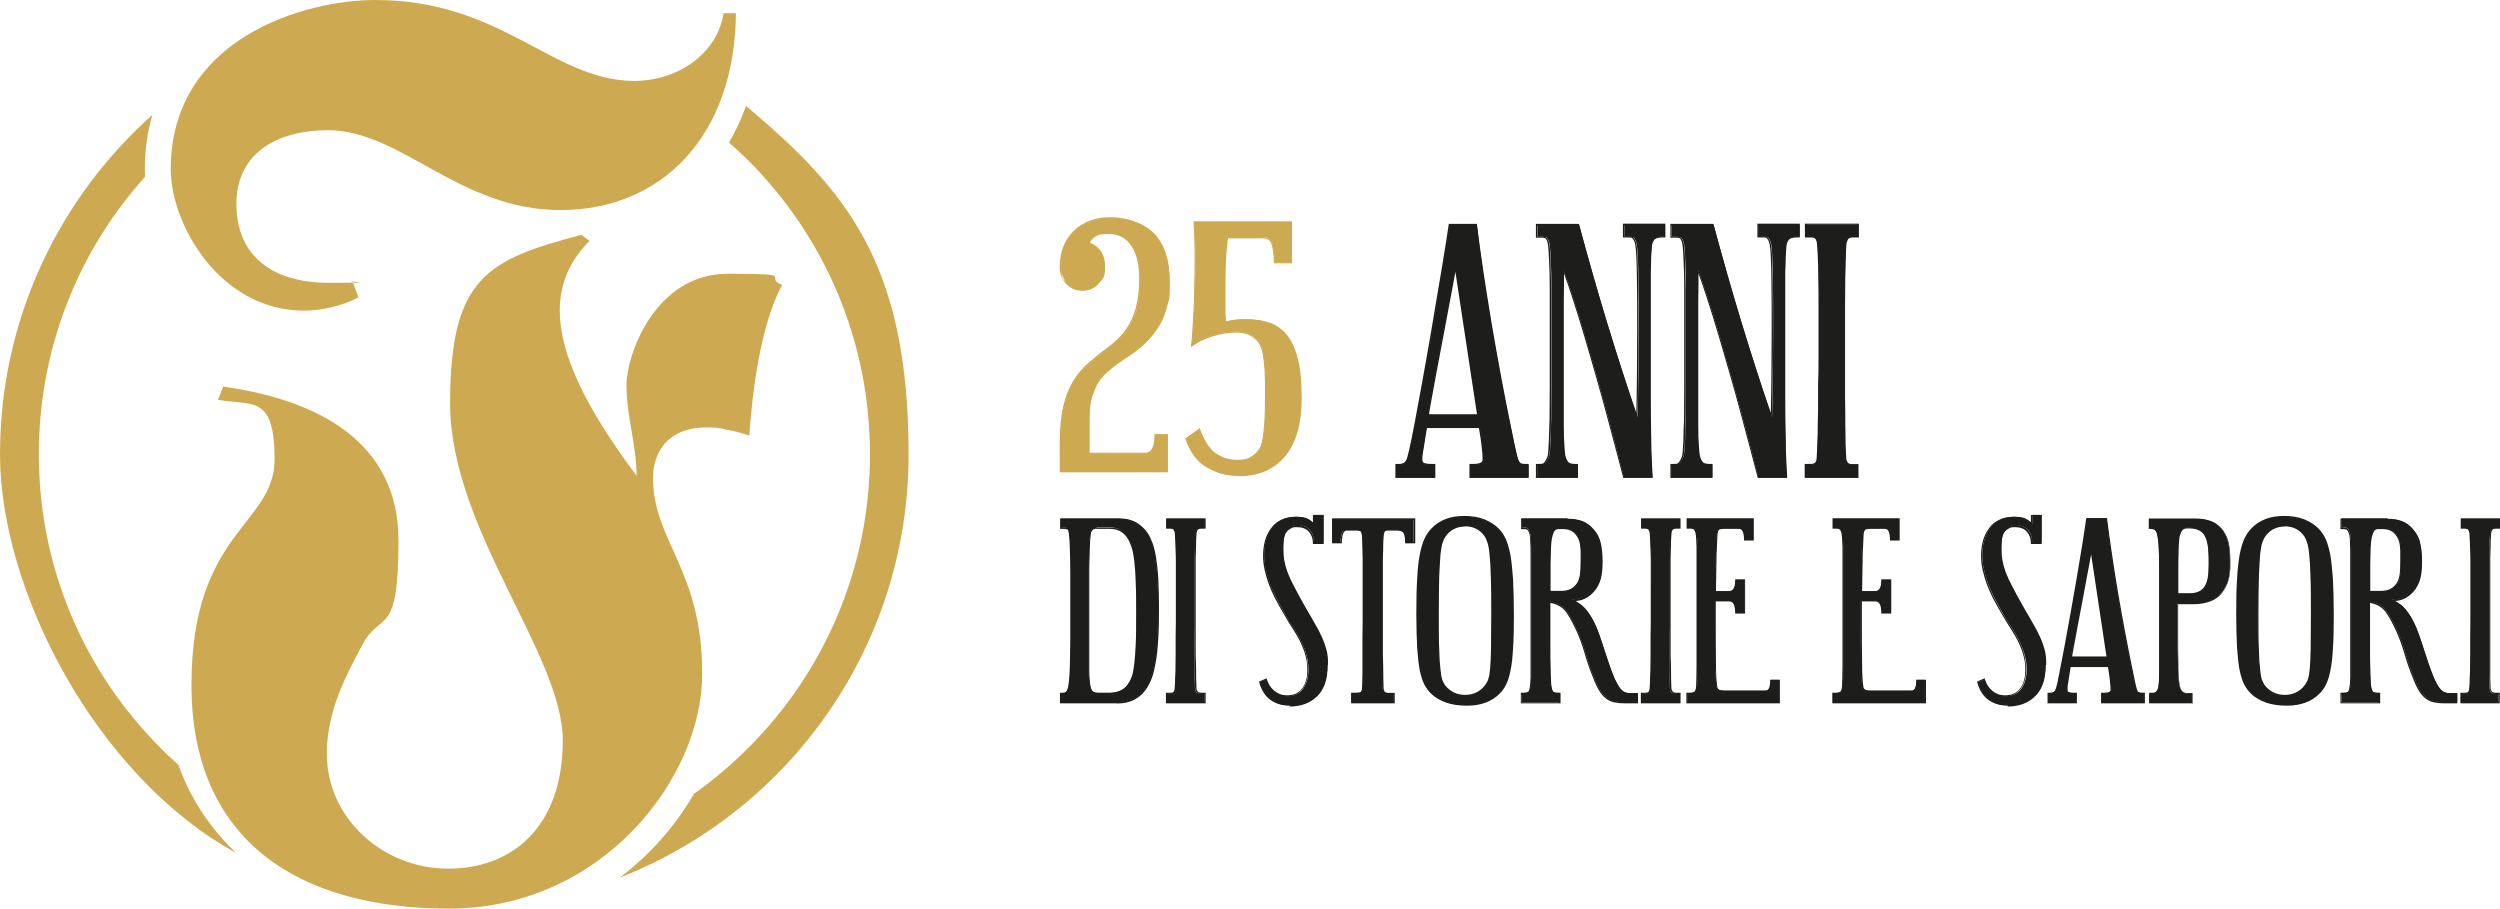 <?xml version="1.0" encoding="UTF-8"?>
<svg id="Livello_1" xmlns="http://www.w3.org/2000/svg" xmlns:xlink="http://www.w3.org/1999/xlink" version="1.1" viewBox="0 0 1158.1 420.9">
  <!-- Generator: Adobe Illustrator 29.2.1, SVG Export Plug-In . SVG Version: 2.1.0 Build 116)  -->
  <defs>
    <style>
      .st0 {
        fill: #cdaa51;
      }

      .st1 {
        fill: #1d1d1b;
      }
    </style>
  </defs>
  <path class="st0" d="M166,137.8c-7.1,3.8-17.1,6.1-25.1,6.1-39,0-61.8-39.9-61.8-65.5C79.1,17.6,141.4,0,173.7,0c58.9,0,81.8,37,119.7,37.5,20.9,0,38.9-12.8,41.8-31.4h5.7c-.4,56.6-34.2,91.2-81.2,91.2s-73.2-36.5-107.4-37c-25.1,0-42.8,11.4-42.8,34.2s15.2,36.5,42.8,36.5,7.1-.4,10.9-.9l2.8,7.6M103.4,179.1c44.2,6.2,81.2,25.7,81.2,71.3s-8.1,32.3-16.6,48c-8.1,15.2-16.6,31.3-16.6,50.8,0,29.9,26.1,53.2,56.1,53.2s53.2-19.5,53.2-59.4-52.2-97.9-52.2-156.3,17.6-66.5,60.8-77.9l3.8,2.8c-9.1,9-13.8,19.9-13.8,32.3,0,20,11.8,44.7,35.6,76.5,0-14.2-4.7-27.5-4.7-41.8s13.3-51.8,47-51.8,15.7,1.4,25.1,5.2c-10,18.5-13.8,49.4-15.2,69.8-3.8-1.4-7.6-2.3-10.9-2.8-3.3-1-6.1-1-9-1-18.1,0-24.7,11.9-24.7,23.3,0,29.5,22.8,42.3,22.8,90.8s-46.5,108.8-117.3,108.8-119.3-32.3-119.3-103.6,38.5-74.1,38.5-104.5-10.5-24.7-26.2-27.6l2.4-6.2Z"/>
  <g>
    <g>
      <g>
        <path class="st0" d="M514.6,101c8.5,0,15.1,2.5,19.9,7.4,4.8,4.9,7.2,12.3,7.2,22.1s-.4,7.6-1.1,10.8c-.7,3.2-1.9,6.3-3.5,9.1-1.6,2.8-3.7,5.5-6.3,8-2.6,2.5-5.7,5-9.5,7.4-2.7,1.8-5.4,3.7-7.9,5.9-2.6,2.1-4.5,4.7-5.9,7.6-.6,1.6-1.2,2.9-1.6,4.1-.4,1.2-.7,2.5-.9,4.2-.2,1.6-.3,3.7-.4,6.2,0,2.5,0,5.8,0,9.9v6.3h26.2c3,0,4.6-2.9,4.6-8.6h5.5v17.1h-49.5v-12.7c0-6.9.5-12.6,1.6-17.2,1-4.6,2.6-8.5,4.6-11.8,2-3.3,4.4-6.2,7.3-8.6,2.9-2.5,6.2-5.1,9.8-7.8,4.8-3.7,8.3-8,10.4-13,2.1-5,3.1-11,3.1-18.1s-1.3-11.9-3.8-15.6c-2.5-3.7-6-5.6-10.5-5.6s-5.3.4-6.7,1.3c-1.4.9-2.3,2-2.6,3.2,4.7,1.8,7.1,5.4,7.1,10.8s-.9,5.5-2.8,7.7c-1.9,2.2-4.3,3.3-7.2,3.3s-5.4-1-7.3-3.1c-1.9-2.1-2.9-4.6-2.9-7.4,0-7,2.1-12.6,6.4-16.7,4.3-4.1,9.9-6.2,16.8-6.2Z"/>
        <path class="st0" d="M541.1,218.8h-50.2v-13.1c0-6.9.5-12.7,1.6-17.3,1-4.6,2.6-8.6,4.6-11.9,2-3.3,4.5-6.2,7.4-8.7,2.9-2.5,6.2-5.1,9.8-7.8,4.7-3.6,8.2-7.9,10.3-12.9,2.1-5,3.1-11,3.1-17.9s-1.2-11.8-3.7-15.4c-2.4-3.6-5.9-5.4-10.2-5.4s-5.1.4-6.5,1.3c-1.2.8-2,1.7-2.4,2.7,4.6,1.9,7,5.6,7,11s-1,5.7-2.9,7.9c-1.9,2.3-4.5,3.4-7.5,3.4s-5.6-1.1-7.6-3.2c-2-2.1-3-4.7-3-7.6,0-7.1,2.2-12.8,6.5-17,4.3-4.2,10.1-6.3,17-6.3s15.3,2.5,20.2,7.5c4.9,5,7.3,12.5,7.3,22.4s-.4,7.7-1.1,10.9c-.7,3.3-1.9,6.4-3.6,9.2-1.6,2.8-3.8,5.6-6.3,8.1-2.6,2.5-5.8,5-9.6,7.4-2.7,1.8-5.4,3.7-7.9,5.9-2.5,2.1-4.5,4.6-5.8,7.5-.6,1.6-1.2,2.9-1.6,4.1-.4,1.1-.7,2.5-.9,4.1-.2,1.6-.3,3.7-.4,6.2,0,2.5,0,5.7,0,9.9v5.9h25.9c2.8,0,4.2-2.8,4.2-8.3v-.3h6.2v17.8ZM491.7,218.1h48.8v-16.5h-4.8c0,5.7-1.7,8.6-4.9,8.6h-26.6v-6.6c0-4.2,0-7.4,0-9.9,0-2.5.2-4.6.4-6.2.2-1.6.5-3.1,1-4.2.4-1.1.9-2.5,1.6-4.1,1.4-3,3.4-5.6,6-7.8,2.6-2.1,5.2-4.1,8-5.9,3.7-2.4,6.9-4.8,9.5-7.3,2.5-2.5,4.6-5.1,6.2-7.9,1.6-2.8,2.8-5.8,3.5-9,.7-3.2,1.1-6.8,1.1-10.8,0-9.7-2.4-17.1-7.1-21.9-4.7-4.8-11.4-7.3-19.7-7.3s-12.4,2.1-16.6,6.1c-4.2,4.1-6.3,9.6-6.3,16.5s.9,5.1,2.8,7.2c1.9,2,4.2,3,7.1,3s5.2-1.1,7-3.2c1.8-2.1,2.7-4.6,2.7-7.5,0-5.3-2.2-8.8-6.9-10.5h-.3c0-.1,0-.4,0-.4.3-1.3,1.3-2.5,2.7-3.4,1.5-.9,3.8-1.4,6.9-1.4,4.6,0,8.2,1.9,10.8,5.7,2.5,3.8,3.8,9.1,3.8,15.8s-1.1,13.1-3.2,18.2c-2.1,5.1-5.6,9.5-10.5,13.2-3.6,2.7-6.9,5.3-9.8,7.8-2.8,2.4-5.3,5.3-7.2,8.6-2,3.3-3.5,7.2-4.5,11.7-1,4.5-1.6,10.3-1.6,17.1v12.4Z"/>
      </g>
      <g>
        <path class="st0" d="M602.7,184.4c0,11.7-2.5,20.6-7.6,26.7-5.1,6.1-12.1,9.1-21,9.1s-10.1-1.3-14.6-3.8c-4.5-2.5-7.9-6.9-10.1-13.2l6.3-4.4c1.8,5.3,4.1,9.1,7.1,11.2,2.9,2.1,6.3,3.2,10.2,3.2s4.8-.4,6.1-1.2c1.4-.8,2.5-1.6,3.3-2.6.6-.6,1.2-1.4,1.6-2.4s.9-2.4,1.2-4.3c.3-1.9.6-4.5.8-7.7.2-3.2.3-7.4.3-12.6s0-7.9-.2-10.7-.4-5.2-.7-7.1c-.3-1.9-.7-3.4-1.3-4.5-.5-1.1-1.1-2-1.7-2.7-2.4-2.5-5.6-3.8-9.4-3.8s-7.3.5-10.9,1.6c-3.6,1-6.9,2.6-10,4.7.2-2,.4-4.2.5-6.6.2-2.4.3-5.2.5-8.5.2-3.2.3-7,.4-11.2.1-4.2.2-9.2.2-15s-.2-10.2-.5-15.9h44.9v18.7h-7.7c-.1-4.3-.5-7.3-1.3-9-.7-1.7-2.1-2.6-4.2-2.6h-16.3c-.5,3-.9,6.7-1,11.1-.2,4.3-.2,8.7-.2,13.1v7.9c0,2.6.1,4.9.3,7.1,1.5-.4,3-.7,4.7-.9,1.7-.2,3.3-.2,4.9-.2,4.1,0,7.7.5,10.8,1.6,3.1,1.1,5.8,3,7.9,5.7,2.1,2.7,3.8,6.4,4.9,11.1,1.2,4.7,1.7,10.6,1.7,17.8Z"/>
        <path class="st0" d="M574.1,220.5c-5.3,0-10.2-1.3-14.8-3.8-4.6-2.5-8-7-10.2-13.4v-.2c0,0,6.8-4.8,6.8-4.8v.4c1.9,5.3,4.2,9,7.1,11.1,2.9,2.1,6.2,3.2,10,3.2s4.7-.4,6-1.1c1.3-.8,2.4-1.6,3.2-2.5.6-.6,1.1-1.4,1.6-2.3.5-.9.8-2.3,1.1-4.2.3-1.9.6-4.5.8-7.7.2-3.2.3-7.4.3-12.6s0-7.9-.2-10.7c-.2-2.8-.4-5.2-.7-7-.3-1.8-.7-3.3-1.2-4.4-.5-1.1-1.1-2-1.7-2.7-2.3-2.4-5.4-3.7-9.2-3.7s-7.3.5-10.8,1.6c-3.6,1-6.9,2.6-9.9,4.7l-.6.4v-.7c.3-2,.5-4.2.6-6.6.2-2.4.3-5.2.5-8.5.2-3.2.3-7,.4-11.2.1-4.3.2-9.3.2-15s-.2-10.2-.5-15.8v-.4s45.6,0,45.6,0v19.4h-8.4v-.3c-.1-4.2-.5-7.2-1.2-8.9-.7-1.6-2-2.4-3.9-2.4h-16.1c-.5,2.9-.8,6.6-1,10.8-.2,4.3-.2,8.7-.2,13.1v7.9c0,2.4,0,4.7.3,6.7,1.4-.4,2.9-.6,4.4-.8,1.7-.2,3.3-.2,4.9-.2,4.1,0,7.8.6,10.9,1.7,3.2,1.1,5.9,3.1,8.1,5.8,2.2,2.8,3.9,6.5,5,11.2,1.2,4.7,1.7,10.7,1.7,17.9,0,11.8-2.6,20.8-7.7,26.9-5.1,6.1-12.3,9.2-21.2,9.2ZM549.8,203.4c2.2,6,5.5,10.3,9.8,12.8,4.4,2.5,9.3,3.7,14.4,3.7,8.8,0,15.7-3,20.7-9,5-6,7.5-14.9,7.5-26.5s-.6-13.1-1.7-17.7c-1.1-4.6-2.8-8.3-4.9-10.9-2.1-2.7-4.7-4.6-7.8-5.6-3.1-1.1-6.7-1.6-10.7-1.6s-3.2,0-4.8.2c-1.6.2-3.2.4-4.7.9h-.4c0,.1,0-.3,0-.3-.2-2.2-.3-4.6-.3-7.2v-7.9c0-4.4,0-8.8.2-13.1.2-4.3.5-8.1,1-11.1v-.3h16.7c2.2,0,3.8.9,4.5,2.8.7,1.7,1.2,4.7,1.3,8.8h7v-18h-44.2c.3,5.5.5,10.7.5,15.5s0,10.7-.2,15c-.1,4.3-.2,8.1-.4,11.2-.2,3.2-.3,6.1-.5,8.5-.1,2.1-.3,4.1-.5,5.9,2.9-1.9,6.1-3.4,9.5-4.4,3.6-1.1,7.3-1.6,11-1.6s7.2,1.3,9.7,3.9c.7.8,1.3,1.7,1.8,2.8.5,1.1,1,2.7,1.3,4.6.3,1.9.6,4.3.7,7.1.2,2.8.2,6.4.2,10.7s-.1,9.5-.3,12.7c-.2,3.2-.5,5.8-.8,7.7-.3,2-.7,3.4-1.2,4.4-.5,1-1.1,1.8-1.7,2.4-.8.9-2,1.8-3.4,2.6-1.4.8-3.5,1.2-6.3,1.2-3.9,0-7.4-1.1-10.4-3.3-2.9-2.1-5.3-5.8-7-11l-5.7,4Z"/>
      </g>
      <g>
        <path class="st1" d="M707.9,221.1h-26.8v-5.8h1.5c3.1,0,4.6-.8,4.6-2.3s-.1-3.1-.4-5.8c-.3-2.7-.7-5.7-1.3-9.2h-24.7l-2,12.7c0,.5-.1.9-.1,1.3v1.1c0,.9.4,1.5,1.1,1.8.7.3,1.8.4,3.2.4h1.7v5.8h-17.8v-5.8h1.5c2.1,0,3.5-1.2,4.1-3.7.4-1.4,1.1-4.3,2-8.8.9-4.5,1.9-10,3.1-16.4,1.2-6.4,2.5-13.4,3.8-21,1.4-7.6,2.7-15.2,3.9-22.7,1.3-7.5,2.5-14.6,3.6-21.4,1.1-6.8,2-12.5,2.7-17.2h12.5c.8,6.7,1.7,14,2.9,22.1,1.2,8,2.5,16.2,3.9,24.5,1.4,8.3,2.9,16.5,4.4,24.6,1.5,8.1,3,15.6,4.5,22.4.8,3.7,1.4,6.7,1.8,8.8.5,2.1.8,3.7,1.1,4.8.3,1.1.5,1.8.7,2.2.2.4.3.7.5.8.3.4.7.7,1.1.8s1,.2,1.8.2h1.3v5.8ZM684.6,192.2l-10.3-68.3c-.2.8-.6,2.9-1.2,6.3-.6,3.4-1.4,7.4-2.3,12.1-.9,4.7-1.8,9.7-2.9,15.1-1,5.4-2,10.5-2.9,15.3-.9,4.8-1.7,9-2.3,12.5s-1,5.9-1.2,7h23Z"/>
        <path class="st1" d="M708.2,221.4h-27.5v-6.5h1.9c2.8,0,4.2-.7,4.2-2s-.1-3.1-.4-5.7c-.3-2.6-.7-5.6-1.3-8.9h-24.1l-2,12.4c0,.5-.1.9-.1,1.2v1.1c0,1,.5,1.3.9,1.5.7.2,1.7.4,3.1.4h2v6.5h-18.5v-6.5h1.9c2,0,3.2-1.1,3.7-3.4.4-1.4,1.1-4.3,2-8.8.9-4.4,1.9-9.8,3.1-16.4,1.2-6.4,2.5-13.5,3.8-21,1.4-7.8,2.7-15.4,3.9-22.7,1.2-7.3,2.4-14.5,3.6-21.4,1.1-6.7,2-12.5,2.7-17.2v-.3h13.1v.3c.8,6.7,1.8,14.1,3,22,1.2,7.9,2.5,16.1,3.9,24.5,1.4,8.2,2.9,16.5,4.4,24.6,1.5,8.1,3,15.7,4.4,22.4.8,3.8,1.4,6.7,1.8,8.8.5,2.1.8,3.7,1.1,4.8.3,1.1.5,1.8.7,2.2.2.3.3.6.4.7.3.4.6.6.9.7.3.1.9.2,1.7.2h1.6v6.5ZM681.4,220.7h26.2v-5.2h-.9c-.9,0-1.5,0-1.9-.2-.4-.1-.9-.5-1.2-.9-.2-.2-.4-.5-.6-.9-.2-.4-.4-1.1-.7-2.3-.3-1.1-.7-2.7-1.1-4.8-.5-2.1-1.1-4.9-1.8-8.8-1.4-6.8-2.9-14.3-4.5-22.4-1.5-8.1-3-16.4-4.4-24.6-1.4-8.4-2.7-16.6-3.9-24.5-1.2-7.8-2.1-15.1-2.9-21.8h-11.9c-.7,4.6-1.6,10.3-2.6,16.9-1.1,6.9-2.3,14.1-3.6,21.4-1.2,7.3-2.6,14.9-3.9,22.7-1.3,7.6-2.6,14.6-3.8,21-1.2,6.6-2.2,12-3.1,16.4-.9,4.5-1.6,7.5-2,8.9-.6,2.6-2.1,3.9-4.4,3.9h-1.2v5.2h17.1v-5.2h-1.3c-1.5,0-2.6-.1-3.4-.4-.6-.2-1.3-.7-1.3-2.1v-1.1c0-.4,0-.8.1-1.3l2.1-13h25.2v.3c.6,3.5,1.1,6.6,1.4,9.2.3,2.7.4,4.6.4,5.8,0,1.7-1.7,2.6-4.9,2.6h-1.2v5.2ZM685,192.5h-23.8v-.4c.2-1.1.6-3.4,1.3-7,.6-3.6,1.4-7.7,2.3-12.5.9-4.8,1.8-9.9,2.9-15.3l5.1-27.2c.6-3.3,1-5.4,1.2-6.3l.4-1.9,10.6,70.5ZM662,191.9h22.2l-10-66c-.2,1.1-.5,2.5-.8,4.4l-5.1,27.2c-1,5.4-2,10.5-2.9,15.3s-1.7,9-2.3,12.5c-.6,3.2-1,5.4-1.1,6.6Z"/>
      </g>
      <g>
        <path class="st1" d="M771,109.7h-1.1c-2,0-3.3.5-3.9,1.4-.3.3-.5.7-.6,1.2-.2.5-.3,1.2-.4,2.3-.1,1.1-.2,2.5-.3,4.4,0,1.9-.1,4.3-.2,7.4,0,3.1,0,7,0,11.6v16.8c0,11.4,0,21,0,28.5,0,7.6.1,13.8.2,18.7,0,4.9.2,8.8.3,11.6.1,2.9.3,5.3.4,7.4h-13.2c-.8-3.1-1.8-7.1-3.1-12.1-1.3-5-2.8-10.5-4.4-16.5-1.6-6-3.4-12.3-5.2-18.8-1.9-6.5-3.7-12.8-5.5-18.9-1.8-6.1-3.6-11.8-5.3-17-1.7-5.2-3.2-9.5-4.5-12.8,0,.8,0,2.4,0,4.5,0,2.2,0,5.4-.1,9.6,0,4.2,0,9.7,0,16.3v24.4c0,7.3,0,13,0,17.2,0,4.2.1,7.3.3,9.5.1,2.2.3,3.7.4,4.5.2.8.4,1.5.8,2.2.4.8.9,1.4,1.5,1.7.6.3,1.4.4,2.5.4h1.3v5.8h-18.8v-5.8h1.3c.7,0,1.2,0,1.7-.3.5-.2,1-.7,1.5-1.5.3-.4.5-.9.8-1.5.3-.6.4-1.5.6-2.8.1-1.3.2-3.1.3-5.4,0-2.3.2-5.4.3-9.3,0-3.9.1-8.8.1-14.7v-21.4c0-9.9,0-17.8,0-23.7,0-5.9-.1-10.5-.3-13.7-.1-3.3-.3-5.5-.4-6.7s-.3-2.1-.6-2.7c-.3-.7-.6-1.1-.9-1.4-.3-.3-1-.4-1.9-.4h-2.4v-5.7h19.3c4.2,15.6,8.5,30.9,13.1,46,4.6,15,9.2,29.5,14,43.3.2-7.5.3-14.5.4-21.2,0-6.7.1-13.1.1-19.3,0-9.2,0-16.4-.1-21.7,0-5.3-.2-9.4-.3-12.2s-.3-4.7-.5-5.7c-.2-1-.4-1.7-.7-2.1-.3-.7-.7-1.1-1-1.2-.3-.1-.8-.2-1.3-.2h-2.7v-5.7h18.9v5.7Z"/>
        <path class="st1" d="M765.7,221.4h-13.8v-.3c-.8-3-1.8-6.9-3.2-12.1-1.3-5-2.8-10.5-4.4-16.5-1.6-5.9-3.3-12.3-5.2-18.8-1.9-6.5-3.7-12.9-5.5-18.9-1.8-6.1-3.6-11.8-5.3-17-1.4-4.4-2.7-8.1-3.8-11.1,0,.7,0,1.7,0,2.7,0,2.2,0,5.4-.1,9.6,0,4.2,0,9.5,0,16.3v24.4c0,7.5,0,13.1,0,17.2,0,4.1.1,7.3.3,9.5.1,2.2.3,3.7.4,4.5.2.8.4,1.5.7,2.1s.8,1.3,1.3,1.5c.5.2,1.3.4,2.3.4h1.6v6.5h-19.5v-6.5h1.6c.6,0,1.2,0,1.6-.2.3,0,.7-.4,1.3-1.4.2-.4.5-.9.7-1.4.2-.5.4-1.4.5-2.7.1-1.3.2-3.1.3-5.4,0-2.4.2-5.5.3-9.3,0-4,.1-8.9.1-14.7v-21.4c0-9.7,0-17.7,0-23.7,0-5.9-.1-10.5-.3-13.7-.1-3.2-.3-5.5-.4-6.7-.1-1.2-.3-2.1-.5-2.6-.2-.6-.5-1-.8-1.3-.2-.1-.6-.3-1.7-.3h-2.7v-6.4h19.9v.2c4.2,15.5,8.6,30.9,13.2,46,4.4,14.4,8.9,28.3,13.4,41.5.1-6.7.3-13.2.3-19.3,0-6.7.1-13.2.1-19.3,0-9,0-16.3-.1-21.7,0-5.3-.2-9.4-.3-12.2-.1-2.8-.3-4.6-.5-5.6-.2-.9-.4-1.6-.7-2-.4-.8-.7-1-.8-1.1-.3-.1-.7-.2-1.2-.2h-3v-6.4h19.6v6.4h-1.5c-1.8,0-3.1.4-3.7,1.3-.2.3-.4.7-.6,1.1-.2.4-.3,1.2-.4,2.2-.1,1.1-.2,2.5-.3,4.4,0,1.8-.1,4.3-.2,7.4,0,3.1,0,6.9,0,11.6v16.8c0,11.7,0,21.1,0,28.5,0,7.7.1,13.9.2,18.7,0,4.8.2,8.7.3,11.6.1,2.9.3,5.4.4,7.4v.4ZM752.4,220.7h12.6c-.2-1.9-.3-4.3-.4-7-.1-2.9-.2-6.8-.3-11.6,0-4.8-.1-11-.2-18.7,0-7.5,0-16.8,0-28.5v-16.8c0-4.8,0-8.6,0-11.6,0-3.2.1-5.6.2-7.4,0-1.8.2-3.3.3-4.4.1-1.1.3-1.9.5-2.4.2-.5.4-.9.7-1.3.7-1,2.2-1.5,4.2-1.5h.8v-5.1h-18.3v5.1h2.3c.5,0,1,0,1.4.2.4.2.8.6,1.2,1.4.3.4.5,1.2.7,2.2.2,1,.4,2.9.5,5.7.1,2.8.2,6.9.3,12.2,0,5.4.1,12.7.1,21.7s0,12.5-.1,19.3c0,6.6-.2,13.7-.4,21.2v1.9s-.7-1.8-.7-1.8c-4.7-13.7-9.4-28.3-14-43.3-4.5-14.9-8.9-30.3-13-45.7h-18.7v5.1h2.1c1,0,1.7.1,2.1.4.4.3.7.8,1,1.5.3.6.5,1.5.6,2.8.1,1.2.3,3.5.4,6.8.1,3.2.2,7.9.3,13.7,0,6,0,14,0,23.7v21.4c0,5.8,0,10.7-.1,14.7,0,3.8-.2,7-.3,9.3,0,2.3-.2,4.1-.3,5.4-.1,1.4-.3,2.3-.6,2.9-.3.6-.5,1.1-.8,1.5-.6.9-1.1,1.5-1.6,1.7-.5.2-1.1.3-1.8.3h-.9v5.2h18.1v-5.2h-.9c-1.2,0-2-.1-2.6-.4-.6-.3-1.2-.9-1.6-1.8-.4-.7-.6-1.5-.8-2.3-.2-.8-.3-2.3-.5-4.6-.1-2.2-.2-5.4-.3-9.6,0-4.1,0-9.7,0-17.2v-24.4c0-6.8,0-12.1,0-16.3,0-4.2,0-7.4.1-9.6,0-2.2,0-3.7,0-4.5v-1.8l.6,1.7c1.3,3.3,2.8,7.6,4.5,12.8,1.7,5.2,3.5,10.9,5.3,17,1.8,6.1,3.7,12.4,5.5,19,1.9,6.6,3.6,12.9,5.2,18.8,1.6,6,3.1,11.5,4.4,16.5,1.3,5,2.3,8.9,3.1,11.8Z"/>
      </g>
      <g>
        <path class="st1" d="M833.3,109.7h-1.1c-2,0-3.3.5-3.9,1.4-.3.3-.5.7-.6,1.2-.2.5-.3,1.2-.4,2.3-.1,1.1-.2,2.5-.3,4.4,0,1.9-.1,4.3-.2,7.4,0,3.1,0,7,0,11.6v16.8c0,11.4,0,21,0,28.5,0,7.6.1,13.8.2,18.7,0,4.9.2,8.8.3,11.6.1,2.9.3,5.3.4,7.4h-13.2c-.8-3.1-1.8-7.1-3.1-12.1-1.3-5-2.8-10.5-4.4-16.5-1.6-6-3.4-12.3-5.2-18.8-1.9-6.5-3.7-12.8-5.5-18.9-1.8-6.1-3.6-11.8-5.3-17-1.7-5.2-3.2-9.5-4.5-12.8,0,.8,0,2.4,0,4.5,0,2.2,0,5.4-.1,9.6,0,4.2,0,9.7,0,16.3v24.4c0,7.3,0,13,0,17.2,0,4.2.1,7.3.3,9.5.1,2.2.3,3.7.4,4.5.2.8.4,1.5.8,2.2.4.8.9,1.4,1.5,1.7.6.3,1.4.4,2.5.4h1.3v5.8h-18.8v-5.8h1.3c.7,0,1.2,0,1.7-.3.5-.2,1-.7,1.5-1.5.3-.4.5-.9.8-1.5.3-.6.4-1.5.6-2.8.1-1.3.2-3.1.3-5.4,0-2.3.2-5.4.3-9.3,0-3.9.1-8.8.1-14.7v-21.4c0-9.9,0-17.8,0-23.7,0-5.9-.1-10.5-.3-13.7-.1-3.3-.3-5.5-.4-6.7s-.3-2.1-.6-2.7c-.3-.7-.6-1.1-.9-1.4-.3-.3-1-.4-1.9-.4h-2.4v-5.7h19.3c4.2,15.6,8.5,30.9,13.1,46,4.6,15,9.2,29.5,14,43.3.2-7.5.3-14.5.4-21.2,0-6.7.1-13.1.1-19.3,0-9.2,0-16.4-.1-21.7,0-5.3-.2-9.4-.3-12.2s-.3-4.7-.5-5.7c-.2-1-.4-1.7-.7-2.1-.3-.7-.7-1.1-1-1.2-.3-.1-.8-.2-1.3-.2h-2.7v-5.7h18.9v5.7Z"/>
        <path class="st1" d="M828,221.4h-13.8v-.3c-.8-3-1.8-6.9-3.2-12.1-1.3-5-2.8-10.5-4.4-16.5-1.6-5.9-3.3-12.3-5.2-18.8-1.9-6.5-3.7-12.9-5.5-18.9-1.8-6.1-3.6-11.8-5.3-17-1.4-4.4-2.7-8.1-3.8-11.1,0,.7,0,1.7,0,2.7,0,2.2,0,5.4-.1,9.6,0,4.2,0,9.5,0,16.3v24.4c0,7.5,0,13.1,0,17.2,0,4.1.1,7.3.3,9.5.1,2.2.3,3.7.4,4.5.2.8.4,1.5.7,2.1s.8,1.3,1.3,1.5c.5.2,1.3.4,2.3.4h1.6v6.5h-19.5v-6.5h1.6c.6,0,1.2,0,1.6-.2.3,0,.7-.4,1.3-1.4.2-.4.5-.9.7-1.4.2-.5.4-1.4.5-2.7.1-1.3.2-3.1.3-5.4,0-2.4.2-5.5.3-9.3,0-4,.1-8.9.1-14.7v-21.4c0-9.7,0-17.7,0-23.7,0-5.9-.1-10.5-.3-13.7-.1-3.2-.3-5.5-.4-6.7-.1-1.2-.3-2.1-.5-2.6-.2-.6-.5-1-.8-1.3-.2-.1-.6-.3-1.7-.3h-2.7v-6.4h19.9v.2c4.2,15.5,8.6,30.9,13.2,46,4.4,14.4,8.9,28.3,13.4,41.5.1-6.7.3-13.2.3-19.3,0-6.7.1-13.2.1-19.3,0-9,0-16.3-.1-21.7,0-5.3-.2-9.4-.3-12.2-.1-2.8-.3-4.6-.5-5.6-.2-.9-.4-1.6-.7-2-.4-.8-.7-1-.8-1.1-.3-.1-.7-.2-1.2-.2h-3v-6.4h19.6v6.4h-1.5c-1.8,0-3.1.4-3.7,1.3-.2.3-.4.7-.6,1.1-.2.4-.3,1.2-.4,2.2-.1,1.1-.2,2.5-.3,4.4,0,1.8-.1,4.3-.2,7.4,0,3.1,0,6.9,0,11.6v16.8c0,11.7,0,21.1,0,28.5,0,7.7.1,13.9.2,18.7,0,4.8.2,8.7.3,11.6.1,2.9.3,5.4.4,7.4v.4ZM814.7,220.7h12.6c-.2-1.9-.3-4.3-.4-7-.1-2.9-.2-6.8-.3-11.6,0-4.8-.1-11-.2-18.7,0-7.5,0-16.8,0-28.5v-16.8c0-4.8,0-8.6,0-11.6,0-3.2.1-5.6.2-7.4,0-1.8.2-3.3.3-4.4.1-1.1.3-1.9.5-2.4.2-.5.4-.9.7-1.3.7-1,2.2-1.5,4.2-1.5h.8v-5.1h-18.3v5.1h2.3c.5,0,1,0,1.4.2.4.2.8.6,1.2,1.4.3.4.5,1.2.7,2.2.2,1,.4,2.9.5,5.7.1,2.8.2,6.9.3,12.2,0,5.4.1,12.7.1,21.7s0,12.5-.1,19.3c0,6.6-.2,13.7-.4,21.2v1.9s-.7-1.8-.7-1.8c-4.7-13.7-9.4-28.3-14-43.3-4.5-14.9-8.9-30.3-13-45.7h-18.7v5.1h2.1c1,0,1.7.1,2.1.4.4.3.7.8,1,1.5.3.6.5,1.5.6,2.8.1,1.2.3,3.5.4,6.8.1,3.2.2,7.9.3,13.7,0,6,0,14,0,23.7v21.4c0,5.8,0,10.7-.1,14.7,0,3.8-.2,7-.3,9.3,0,2.3-.2,4.1-.3,5.4-.1,1.4-.3,2.3-.6,2.9-.3.6-.5,1.1-.8,1.5-.6.9-1.1,1.5-1.6,1.7-.5.2-1.1.3-1.8.3h-.9v5.2h18.1v-5.2h-.9c-1.2,0-2-.1-2.6-.4-.6-.3-1.2-.9-1.6-1.8-.4-.7-.6-1.5-.8-2.3-.2-.8-.3-2.3-.5-4.6-.1-2.2-.2-5.4-.3-9.6,0-4.1,0-9.7,0-17.2v-24.4c0-6.8,0-12.1,0-16.3,0-4.2,0-7.4.1-9.6,0-2.2,0-3.7,0-4.5v-1.8l.6,1.7c1.3,3.3,2.8,7.6,4.5,12.8,1.7,5.2,3.5,10.9,5.3,17,1.8,6.1,3.7,12.4,5.5,19,1.9,6.6,3.6,12.9,5.2,18.8,1.6,6,3.1,11.5,4.4,16.5,1.3,5,2.3,8.9,3.1,11.8Z"/>
      </g>
      <g>
        <path class="st1" d="M836.4,215.2h2c1.2,0,2-.1,2.4-.4.4-.3.8-.9,1-1.8,0-.3.2-1.6.3-3.7,0-2.1.2-4.8.3-8,0-3.2.1-6.8.2-10.8,0-4,0-8.1.1-12.2,0-4.2,0-8.2,0-12v-10.4c0-4.1,0-8.5,0-13.4,0-4.8,0-9.4-.1-13.7s-.1-8.1-.3-11.2c-.1-3.1-.3-5-.4-5.5-.3-.9-.6-1.6-1-1.9-.4-.3-1.2-.5-2.4-.5h-2v-5.7h24.3v5.7h-2.2c-1.1,0-1.9.2-2.3.5-.4.3-.8,1-1.1,1.9-.2.5-.3,2.3-.4,5.5,0,3.1-.2,6.9-.3,11.2,0,4.3-.1,8.9-.1,13.7v23.7c0,3.9,0,7.9,0,12.1,0,4.2,0,8.2.1,12.2,0,4,0,7.6.1,10.8,0,3.2.1,5.9.2,8,0,2.1.2,3.3.3,3.7.3.9.7,1.5,1.1,1.8.4.3,1.2.4,2.3.4h2.2v5.8h-24.3v-5.8Z"/>
        <path class="st1" d="M861,221.4h-25v-6.5h2.4c1.4,0,2-.2,2.2-.4.4-.3.7-.8.9-1.7,0-.2.1-1,.2-3.6,0-2.1.2-4.8.3-8,0-3.3.1-6.9.2-10.8v-12.2c.2-4.2.2-8.2.2-12v-10.4c0-4,0-8.5,0-13.3,0-4.8,0-9.4-.1-13.7,0-4.3-.1-8.1-.3-11.2-.2-3.8-.3-5-.4-5.4-.2-.9-.5-1.5-.9-1.8-.2-.2-.8-.4-2.2-.4h-2.4v-6.4h25v6.4h-2.5c-1.3,0-1.8.2-2.1.4-.4.3-.7.9-1,1.8-.1.3-.3,1.5-.4,5.4,0,3.1-.2,6.9-.3,11.2,0,4.2-.1,8.8-.1,13.7v23.7c0,4.1,0,8.1,0,12.1v1.7c0,3.6,0,7.1.1,10.5,0,4,0,7.6.1,10.8,0,3.3.1,5.9.2,8,.1,2.6.2,3.4.2,3.6.3.8.6,1.4,1,1.7.2.2.8.4,2.1.4h2.5v6.5ZM836.7,220.7h23.6v-5.2h-1.8c-1.2,0-2-.2-2.5-.5-.5-.3-.9-1-1.3-2,0-.3-.2-.9-.3-3.8,0-2.1-.1-4.7-.2-8,0-3.2,0-6.8-.1-10.8,0-3.4,0-6.9-.1-10.5v-1.7c0-3.9,0-8,0-12.1v-23.7c0-4.9,0-9.5.1-13.7,0-4.3.2-8.1.3-11.2.1-4.3.3-5.2.4-5.6.4-1,.8-1.7,1.3-2.1.5-.4,1.3-.6,2.5-.6h1.8v-5.1h-23.6v5.1h1.7c1.3,0,2.1.2,2.6.6.5.4.9,1.1,1.1,2.1.2.5.3,2.3.5,5.5.1,3.1.2,6.9.3,11.2,0,4.3,0,8.9.1,13.7,0,4.9,0,9.4,0,13.4v10.4c0,3.8,0,7.8,0,12v12.2c-.2,3.9-.2,7.5-.3,10.8,0,3.2-.2,5.9-.3,8-.1,2.9-.2,3.5-.3,3.8-.3,1-.7,1.7-1.1,2-.5.3-1.3.5-2.6.5h-1.7v5.2Z"/>
      </g>
    </g>
    <g>
      <path class="st1" d="M519.2,240.4c2.4,0,4.6.6,6.7,1.7,2.1,1.1,3.9,2.8,5.4,5,.9,1.4,1.6,2.9,2.3,4.7.6,1.8,1.2,4,1.6,6.7.4,2.7.8,6,1,9.9.2,3.9.3,8.5.3,13.9s-.1,10.3-.4,14.2c-.2,3.9-.6,7.2-1.1,10-.5,2.8-1,5.1-1.7,6.9-.7,1.8-1.4,3.4-2.3,4.7-1.7,2.5-3.6,4.4-6,5.5-2.3,1.1-4.9,1.7-7.8,1.7h-25.9v-4.2h.9c.6,0,1-.1,1.5-.3.4-.2.8-.7,1.1-1.6.3-.8.5-2.1.7-3.8.2-1.7.3-4.1.4-7.1,0-3,.2-6.7.2-11.2,0-4.5,0-10,0-16.4s0-11.7,0-15.9c0-4.2-.1-7.6-.2-10.2,0-2.6-.2-4.6-.3-5.9-.1-1.3-.2-2.3-.4-3-.1-.6-.4-.9-.9-1.1-.5-.2-1.1-.2-1.9-.2h-1v-4.2h27.9ZM508.1,244.6c-.9,0-1.6.2-2.1.6-.6.4-.9,1.2-1,2.2-.1.8-.2,1.8-.3,2.9,0,1.1-.1,2.8-.2,5,0,2.2-.2,5.1-.2,8.6,0,3.6,0,8.2,0,13.8v16.4c0,4.2,0,7.7,0,10.3,0,2.6,0,4.7,0,6.2,0,1.5.1,2.9.2,4.2.2,2.4.5,4,1,4.9.5.9,1.5,1.3,3,1.3h5.7c1.8,0,3.5-.4,5.1-1.1,1.5-.7,2.9-2,4-3.8.6-.8,1-1.8,1.4-3.1.4-1.3.8-3,1.1-5.4.3-2.3.5-5.4.7-9.1.2-3.8.2-8.6.2-14.5s0-10.6-.2-14.4c-.1-3.8-.3-6.9-.6-9.3-.2-2.4-.6-4.3-.9-5.7-.4-1.4-.8-2.6-1.2-3.6-1-2.3-2.4-4-3.9-5.1-1.6-1-3.4-1.6-5.6-1.6h-6.4Z"/>
      <path class="st1" d="M517.3,325.8h-26.3v-4.9h1.3c.5,0,.9,0,1.3-.3.3-.2.7-.6.9-1.4.3-.8.5-2.1.7-3.8.2-1.7.3-4.1.4-7,0-3,.2-6.6.2-11.2,0-4.5,0-10,0-16.4s0-11.6,0-15.9c0-4.2-.1-7.6-.2-10.2,0-2.6-.2-4.6-.3-5.8-.1-1.3-.2-2.3-.4-2.9,0-.4-.3-.7-.7-.8-.4-.1-1-.2-1.8-.2h-1.3v-4.8h28.2c2.4,0,4.8.6,6.9,1.7,2.1,1.2,4,2.9,5.5,5.1.9,1.4,1.6,3,2.3,4.8.6,1.8,1.2,4.1,1.6,6.8.4,2.7.8,6,1,9.9.2,3.9.3,8.6.3,14s-.1,10.3-.4,14.2c-.2,3.9-.6,7.3-1.1,10.1-.5,2.8-1,5.1-1.7,7-.7,1.9-1.5,3.5-2.3,4.8-1.7,2.6-3.7,4.4-6.1,5.6-2.3,1.2-5,1.7-7.9,1.7ZM491.7,325.1h25.6c2.8,0,5.4-.6,7.7-1.7,2.2-1.1,4.2-2.9,5.8-5.4.8-1.3,1.6-2.8,2.3-4.6.7-1.8,1.2-4.1,1.7-6.9.5-2.7.8-6.1,1.1-10,.2-3.9.4-8.7.4-14.1s-.1-10.1-.3-13.9c-.2-3.8-.5-7.2-1-9.8-.4-2.7-1-4.9-1.6-6.7-.6-1.8-1.4-3.3-2.2-4.6-1.4-2.2-3.2-3.8-5.2-4.9-2-1.1-4.2-1.7-6.6-1.7h-27.5v3.5h.7c.8,0,1.5,0,2,.2.6.2.9.6,1.1,1.3.1.7.2,1.7.4,3,.1,1.3.2,3.3.3,5.9,0,2.6.2,6,.2,10.2,0,4.3,0,9.6,0,15.9s0,11.9,0,16.4c0,4.6,0,8.3-.2,11.2,0,3-.2,5.4-.4,7.1-.2,1.7-.4,3.1-.7,3.9-.3.9-.7,1.5-1.2,1.8-.5.2-1,.4-1.6.4h-.6v3.6ZM514.4,321.5h-5.7c-1.7,0-2.8-.5-3.3-1.5-.5-.9-.9-2.6-1.1-5.1-.1-1.3-.2-2.7-.2-4.2,0-1.5,0-3.6,0-6.2,0-2.6,0-6,0-10.3v-16.4c0-5.7,0-10.2,0-13.8,0-3.5,0-6.4.2-8.6,0-2.2.2-3.8.2-5,0-1.1.2-2.1.3-2.9.1-1.1.5-1.9,1.1-2.4.6-.5,1.4-.7,2.3-.7h6.4c2.2,0,4.1.5,5.8,1.6,1.6,1.1,3,2.8,4,5.2.4,1,.8,2.2,1.2,3.6.4,1.4.7,3.3.9,5.8.2,2.4.4,5.6.6,9.3.1,3.8.2,8.6.2,14.4s0,10.8-.2,14.6c-.2,3.8-.4,6.9-.7,9.2-.3,2.3-.7,4.1-1.1,5.4-.4,1.3-.9,2.4-1.5,3.2-1.1,1.8-2.5,3.1-4.1,3.9-1.6.8-3.3,1.1-5.2,1.1ZM508.1,244.9c-.8,0-1.4.2-1.9.6-.5.4-.8,1-.9,2-.1.8-.2,1.8-.3,2.9,0,1.1-.1,2.8-.2,5,0,2.2-.2,5.1-.2,8.6,0,3.5,0,8,0,13.8v16.4c0,4.3,0,7.7,0,10.3,0,2.6,0,4.7,0,6.2,0,1.5.1,2.9.2,4.2.2,2.3.5,4,1,4.8.4.8,1.4,1.2,2.8,1.2h5.7c1.8,0,3.4-.4,4.9-1.1,1.5-.7,2.8-1.9,3.8-3.7.5-.8,1-1.8,1.4-3,.4-1.2.7-3,1-5.3.3-2.3.5-5.4.7-9.1.2-3.8.2-8.7.2-14.5s0-10.6-.2-14.3c-.1-3.8-.3-6.9-.6-9.3-.2-2.4-.6-4.3-.9-5.7-.4-1.4-.8-2.5-1.2-3.5-1-2.3-2.3-3.9-3.8-4.9-1.5-1-3.3-1.5-5.4-1.5h-6.4Z"/>
    </g>
    <g>
      <path class="st1" d="M540.4,321.2h1.5c.9,0,1.4-.1,1.8-.3.3-.2.6-.7.7-1.3,0-.2.1-1.1.2-2.7,0-1.5.1-3.5.2-5.8,0-2.3.1-5,.1-7.8,0-2.9,0-5.8,0-8.9,0-3,0-5.9,0-8.7v-7.5c0-3,0-6.2,0-9.7,0-3.5,0-6.8,0-10,0-3.1,0-5.8-.2-8.1,0-2.3-.2-3.6-.3-4-.2-.7-.4-1.1-.7-1.4-.3-.2-.9-.4-1.8-.4h-1.5v-4.2h17.6v4.2h-1.6c-.8,0-1.4.1-1.7.4-.3.2-.6.7-.8,1.4-.1.4-.2,1.7-.3,4,0,2.3-.1,5-.2,8.1,0,3.1,0,6.5,0,10v17.2c0,2.8,0,5.8,0,8.8,0,3,0,6,0,8.9,0,2.9,0,5.5,0,7.8,0,2.3,0,4.3.1,5.8,0,1.5.1,2.4.2,2.7.2.7.5,1.1.8,1.3.3.2.9.3,1.7.3h1.6v4.2h-17.6v-4.2Z"/>
      <path class="st1" d="M558.4,325.8h-18.3v-4.9h1.8c1,0,1.4-.1,1.6-.3.2-.1.4-.4.6-1.2,0-.1,0-.6.2-2.6,0-1.5.1-3.5.2-5.8,0-2.3.1-4.9.1-7.8v-8.9c.1-3,.1-5.9.1-8.7v-7.5c0-3,0-6.2,0-9.7v-10c-.1-3.2-.2-5.9-.3-8.1-.1-2.9-.2-3.7-.3-3.9-.2-.6-.4-1-.6-1.2-.2-.1-.6-.3-1.5-.3h-1.8v-4.8h18.3v4.8h-1.9c-.9,0-1.3.2-1.5.3-.3.2-.5.6-.7,1.2,0,.2-.2.9-.3,3.9,0,2.3-.1,5-.2,8.1,0,3.1,0,6.5,0,10v17.2c0,2.8,0,5.8,0,8.8v8.9c.1,2.9.2,5.5.2,7.8,0,2.3,0,4.3.1,5.8,0,2,.1,2.5.2,2.6.3.7.5,1,.7,1.1.2.1.6.3,1.5.3h1.9v4.9ZM540.8,325.1h17v-3.6h-1.2c-.9,0-1.5-.1-1.9-.4-.4-.3-.7-.7-1-1.5,0-.2-.1-.7-.2-2.8,0-1.5-.1-3.5-.1-5.8,0-2.3,0-5,0-7.8v-8.9c-.1-3-.1-5.9-.1-8.8v-17.2c0-3.5,0-6.9,0-10,0-3.1.1-5.8.2-8.1,0-3.1.2-3.8.3-4.1.3-.7.6-1.3.9-1.5.4-.3,1-.4,1.9-.4h1.2v-3.5h-17v3.5h1.1c.9,0,1.6.1,2,.4.4.3.6.8.9,1.6,0,.2.2.9.3,4,0,2.2.2,5,.2,8.1v10c.1,3.5.1,6.7.1,9.7v7.5c0,2.8,0,5.7,0,8.7v8.9c-.1,2.9-.2,5.5-.2,7.9,0,2.3-.1,4.3-.2,5.8,0,2.1-.2,2.6-.2,2.7-.2.8-.5,1.3-.9,1.5-.4.3-1,.4-1.9.4h-1.1v3.6Z"/>
    </g>
    <g>
      <path class="st1" d="M614.9,308.1c0,6.1-1.6,10.7-4.7,13.8-3.1,3.1-7.4,4.7-12.6,4.7s-6.4-.9-8.8-2.6c-2.4-1.7-4.1-4.4-5.1-8.1l3-1.2c.6,2.3,1.8,4.1,3.5,5.6,1.7,1.4,3.7,2.2,6,2.2,3.4,0,5.9-1.2,7.5-3.5,1.6-2.3,2.4-5.2,2.4-8.5s-.3-4.6-.8-6.7c-.5-2.1-1.3-4.1-2.2-6.1-1-2-2.1-4.1-3.5-6.2-1.4-2.1-2.8-4.5-4.4-7.2-1.7-2.9-3.1-5.5-4.2-7.7-1.1-2.2-2.1-4.5-2.9-6.7-.7-2-1.3-4.1-1.8-6.3-.5-2.2-.7-4.4-.7-6.6s.3-4.7.9-6.8c.6-2.1,1.5-4,2.7-5.6s2.7-2.9,4.6-3.8,4-1.4,6.5-1.4,4.2.3,5.4.9,2.3,1.4,3,2.4v-4.2h4.3v12.7h-4.3c0-2.2-.6-4.1-1.9-5.6s-3.2-2.3-5.7-2.3-2.2.3-3.2.8c-1,.6-1.8,1.4-2.4,2.6-.7,1.4-1,3.8-1,7.3s.1,3.8.4,5.5c.3,1.7.8,3.6,1.5,5.5s1.7,4.1,3,6.5c1.2,2.4,2.8,5.3,4.7,8.7,1.1,2,2.1,3.6,2.9,5,.8,1.4,1.5,2.6,2.1,3.7.6,1.1,1.2,2.1,1.7,3,.5,1,1,2,1.5,3.1,1,2.2,1.7,4.2,2.2,6.1.5,1.8.7,4.1.7,6.8Z"/>
      <path class="st1" d="M597.6,326.9c-3.5,0-6.5-.9-9-2.6-2.5-1.8-4.3-4.6-5.3-8.3v-.3c0,0,3.5-1.5,3.5-1.5v.4c.7,2.2,1.8,4,3.5,5.4,1.7,1.4,3.6,2.1,5.8,2.1,3.3,0,5.7-1.1,7.2-3.3,1.6-2.2,2.3-5,2.3-8.3s-.3-4.6-.8-6.6c-.5-2-1.3-4.1-2.2-6-.9-2-2.1-4-3.4-6.1-1.4-2.1-2.9-4.5-4.4-7.2-1.7-2.9-3.2-5.5-4.3-7.7-1.1-2.2-2.1-4.5-2.9-6.7-.7-2-1.3-4.1-1.8-6.3-.5-2.2-.7-4.5-.7-6.6s.3-4.7.9-6.9c.6-2.1,1.6-4.1,2.8-5.7,1.2-1.7,2.8-3,4.7-3.9,1.9-.9,4.1-1.4,6.6-1.4s4.3.3,5.6,1c1,.5,1.8,1.1,2.5,1.8v-3.6h5v13.4h-5v-.3c0-2.1-.6-3.9-1.9-5.4-1.2-1.4-3.1-2.1-5.5-2.1s-2.1.3-3.1.8c-1,.5-1.7,1.3-2.3,2.4-.7,1.4-1,3.8-1,7.1s.1,3.8.4,5.5c.3,1.7.8,3.5,1.5,5.4.7,1.9,1.7,4.1,2.9,6.5,1.2,2.4,2.8,5.3,4.7,8.7,1.1,2,2.1,3.6,2.9,5,.8,1.4,1.5,2.6,2.1,3.7.6,1.1,1.2,2.1,1.7,3.1.5,1,1,2,1.5,3.1,1,2.2,1.7,4.3,2.2,6.1.5,1.9.7,4.2.7,6.9,0,6.2-1.6,10.9-4.8,14-3.2,3.2-7.5,4.8-12.9,4.8ZM584,316c1,3.5,2.6,6,4.9,7.7,2.4,1.7,5.3,2.5,8.6,2.5,5.2,0,9.4-1.5,12.4-4.6,3.1-3,4.6-7.6,4.6-13.6s-.2-4.9-.7-6.7c-.5-1.8-1.2-3.9-2.2-6-.5-1.1-1-2.1-1.5-3.1-.5-.9-1-2-1.7-3-.6-1.1-1.3-2.3-2.1-3.7-.8-1.4-1.8-3.1-2.9-5-1.9-3.4-3.5-6.3-4.7-8.7-1.2-2.4-2.2-4.6-3-6.5-.7-2-1.3-3.8-1.5-5.6-.3-1.7-.4-3.6-.4-5.6,0-3.5.3-6,1-7.4.6-1.2,1.4-2.2,2.5-2.7,1.1-.6,2.2-.9,3.4-.9,2.6,0,4.6.8,6,2.4,1.3,1.5,2,3.3,2,5.5h3.7v-12.1h-3.7v5l-.6-.9c-.6-.9-1.6-1.7-2.8-2.3-1.2-.6-3-.9-5.3-.9s-4.5.5-6.3,1.3c-1.8.9-3.3,2.2-4.4,3.7-1.2,1.6-2.1,3.5-2.7,5.5-.6,2.1-.9,4.3-.9,6.7s.2,4.3.7,6.5c.5,2.2,1.1,4.3,1.7,6.2.8,2.2,1.7,4.4,2.8,6.7,1.1,2.2,2.5,4.8,4.2,7.7,1.6,2.6,3.1,5,4.4,7.1,1.4,2.1,2.5,4.2,3.5,6.2,1,2,1.7,4.1,2.2,6.2.5,2.1.8,4.4.8,6.8,0,3.4-.8,6.4-2.5,8.7-1.7,2.4-4.3,3.6-7.8,3.6s-4.4-.8-6.2-2.2c-1.7-1.4-2.9-3.2-3.5-5.4l-2.3.9Z"/>
    </g>
    <g>
      <path class="st1" d="M655.3,251.3h-4.1c0-2.1-.2-3.6-.7-4.5-.5-.9-1.6-1.4-3.4-1.4h-3.8c-.9,0-1.4.1-1.8.3-.3.2-.6.7-.7,1.3-.1.4-.2,1.6-.3,3.8,0,2.2-.1,4.8-.2,7.8,0,3,0,6.3,0,9.7v17.1c0,2.8,0,5.8,0,8.8,0,3,0,6,0,8.9,0,2.9,0,5.5,0,7.8,0,2.3,0,4.3.1,5.8,0,1.5.1,2.4.2,2.7.2.7.4,1.1.7,1.3.3.2.9.3,1.8.3h2.5v4.2h-19.6v-4.2h2.5c.9,0,1.4-.1,1.8-.3.3-.2.6-.7.7-1.3,0-.2.1-1.1.2-2.7,0-1.5.1-3.5.1-5.8,0-2.3,0-5,0-7.8,0-2.9,0-5.8,0-8.9,0-3,0-5.9,0-8.7v-17.1c0-3.4,0-6.7,0-9.7,0-3-.1-5.7-.2-7.8,0-2.2-.2-3.5-.3-3.8-.2-.7-.4-1.1-.7-1.3-.3-.2-.9-.3-1.8-.3h-4.8c-.9,0-1.5.5-1.9,1.6-.4,1.1-.6,2.5-.6,4.3h-3.9v-10.9h37.8v10.9Z"/>
      <path class="st1" d="M646.1,325.8h-20.2v-4.9h2.8c1,0,1.4-.1,1.6-.3.2-.1.4-.4.6-1.2,0-.1,0-.6.2-2.6,0-1.5.1-3.5.1-5.8,0-2.3,0-5,0-7.8v-8.9c.1-3,.1-5.9.1-8.7v-17.1c0-3.4,0-6.6,0-9.7,0-3-.1-5.7-.2-7.8,0-2.8-.2-3.5-.3-3.7-.2-.8-.4-1.1-.6-1.2-.2-.1-.6-.3-1.6-.3h-4.8c-.7,0-1.3.5-1.6,1.4-.4,1-.6,2.4-.6,4.2v.3h-4.5v-11.6h38.5v11.6h-4.7v-.3c0-2-.2-3.5-.7-4.4-.4-.8-1.5-1.2-3.1-1.2h-3.8c-1,0-1.4.1-1.6.3-.2.1-.4.4-.6,1.2,0,.2-.2.9-.3,3.8,0,2.2-.1,4.8-.2,7.8,0,3,0,6.3,0,9.7v17.1c0,2.8,0,5.8,0,8.8v8.9c.1,2.9.2,5.5.2,7.8,0,2.3,0,4.3.1,5.8,0,2,.1,2.5.2,2.6.2.7.4,1,.6,1.1.2.1.6.3,1.6.3h2.8v4.9ZM626.5,325.1h18.9v-3.6h-2.2c-.9,0-1.6-.1-1.9-.4-.4-.3-.7-.8-.9-1.5,0-.2-.1-.7-.2-2.8,0-1.6-.1-3.5-.1-5.8,0-2.3,0-5,0-7.8v-8.9c-.1-3-.1-5.9-.1-8.8v-17.1c0-3.4,0-6.7,0-9.7,0-3,.1-5.7.2-7.8,0-3,.2-3.7.3-3.9.2-.7.5-1.2.9-1.5.4-.3,1-.4,1.9-.4h3.8c1.9,0,3.2.5,3.7,1.6.5.9.8,2.4.8,4.3h3.4v-10.2h-37.2v10.2h3.2c0-1.7.3-3,.7-4.1.5-1.2,1.2-1.8,2.2-1.8h4.8c.9,0,1.6.1,1.9.4.4.3.7.8.9,1.5,0,.2.2.9.3,3.9,0,2.2.1,4.8.2,7.8,0,3.1,0,6.4,0,9.7v17.1c0,2.8,0,5.7,0,8.7v8.9c-.1,2.9-.2,5.5-.2,7.8,0,2.3,0,4.3-.1,5.8,0,2.1-.2,2.6-.2,2.7-.2.8-.5,1.3-.9,1.5-.4.3-1,.4-1.9.4h-2.2v3.6Z"/>
    </g>
    <g>
      <path class="st1" d="M679.6,326.5c-3.8,0-7.1-.5-9.8-1.5-2.7-1-5-2.4-6.7-4.2-1.1-1.1-2.1-2.4-2.9-4s-1.5-3.7-2-6.4c-.5-2.7-.9-6.1-1.2-10.2-.2-4.2-.4-9.4-.4-15.7s.1-12,.4-16.4c.2-4.4.6-8.2,1.2-11.2s1.3-5.4,2.2-7.3c.9-1.8,2-3.4,3.3-4.7,1.7-1.8,3.7-3.2,6.1-4.1,2.4-1,5.3-1.4,8.6-1.4s6.6.5,9.2,1.6c2.6,1,4.8,2.5,6.6,4.3,1.2,1.3,2.3,2.8,3.1,4.7.8,1.8,1.5,4.2,2,7.2.5,3,.9,6.7,1.2,11.1.2,4.4.4,9.9.4,16.3s-.1,11.5-.4,15.6c-.2,4.2-.6,7.6-1.2,10.2-.5,2.7-1.2,4.8-1.9,6.3-.8,1.5-1.7,2.9-2.7,4-3.7,3.8-8.7,5.7-15,5.7ZM678.8,322.3c2.2,0,4.2-.5,6-1.5s3.2-2.4,4.2-4.3c.4-.6.7-1.4,1-2.3s.5-2.5.7-4.6.3-5.2.4-9.1c0-3.9.1-9.2.1-15.8s0-13.1-.2-17.5c-.1-4.4-.3-7.9-.6-10.4-.2-2.5-.6-4.4-1-5.5-.4-1.2-.8-2.1-1.3-2.9-1-1.5-2.3-2.7-3.9-3.6-1.5-.8-3.4-1.2-5.4-1.2-4.1,0-7.3,1.6-9.5,4.9-.5.7-.9,1.7-1.3,2.8-.4,1.1-.7,3-1,5.5-.2,2.5-.4,6-.6,10.4-.1,4.4-.2,10.2-.2,17.4s0,12.2.2,16.2c.1,4.1.3,7.2.6,9.6.2,2.3.6,4,.9,4.9.4,1,.8,1.8,1.3,2.4,1.1,1.4,2.5,2.5,4.1,3.4,1.6.8,3.4,1.2,5.5,1.2Z"/>
      <path class="st1" d="M679.6,326.9c-3.8,0-7.2-.5-9.9-1.5-2.7-1-5.1-2.4-6.9-4.2-1.1-1.1-2.1-2.5-3-4.1-.8-1.6-1.5-3.8-2.1-6.5-.5-2.7-.9-6.1-1.2-10.3-.2-4.1-.4-9.4-.4-15.8s.1-12,.4-16.4c.2-4.4.6-8.2,1.2-11.2.6-3,1.3-5.5,2.2-7.4.9-1.9,2-3.5,3.3-4.8,1.7-1.8,3.8-3.2,6.3-4.2,2.5-1,5.4-1.5,8.8-1.5s6.7.5,9.4,1.6c2.6,1.1,4.9,2.5,6.7,4.4,1.3,1.3,2.3,2.9,3.2,4.8.8,1.8,1.5,4.3,2.1,7.3.5,3,.9,6.7,1.2,11.2.2,4.4.4,9.9.4,16.4s-.1,11.5-.4,15.7c-.2,4.1-.6,7.6-1.2,10.3-.5,2.7-1.2,4.8-2,6.4-.8,1.6-1.7,2.9-2.8,4-3.7,3.9-8.9,5.8-15.3,5.8ZM678.4,239.7c-3.3,0-6.1.5-8.5,1.4-2.4.9-4.4,2.3-6,4-1.3,1.3-2.3,2.8-3.2,4.6-.9,1.8-1.6,4.2-2.1,7.2-.6,3-1,6.7-1.2,11.1-.2,4.4-.4,9.9-.4,16.4s.1,11.6.4,15.7c.2,4.1.6,7.5,1.1,10.2.5,2.6,1.2,4.7,2,6.3.8,1.5,1.8,2.9,2.8,3.9,1.7,1.7,4,3.1,6.6,4.1,2.7,1,5.9,1.5,9.7,1.5,6.2,0,11.2-1.9,14.8-5.6,1-1.1,1.9-2.4,2.7-3.9.8-1.5,1.4-3.6,1.9-6.2.5-2.7.9-6.1,1.1-10.2.2-4.1.4-9.4.4-15.6s-.1-11.9-.4-16.3c-.2-4.4-.6-8.1-1.1-11.1-.5-2.9-1.2-5.3-2-7.1-.8-1.8-1.8-3.3-3-4.6-1.7-1.8-3.9-3.2-6.4-4.3-2.5-1-5.6-1.5-9.1-1.5ZM678.8,322.6c-2.1,0-4.1-.4-5.7-1.3-1.6-.8-3-2-4.2-3.5-.5-.6-1-1.5-1.3-2.5-.4-1-.7-2.7-.9-5-.2-2.3-.4-5.5-.6-9.6-.1-4-.2-9.5-.2-16.3s0-13.1.2-17.4c.1-4.4.3-7.9.6-10.4.2-2.5.6-4.4,1-5.6.4-1.2.9-2.1,1.4-2.9,2.3-3.3,5.6-5,9.8-5s4,.4,5.6,1.3c1.6.9,2.9,2.1,4,3.7.5.8,1,1.7,1.4,2.9.4,1.2.7,3.1,1,5.6.2,2.5.4,6,.6,10.4.1,4.4.2,10.3.2,17.5s0,11.9-.1,15.8c0,3.9-.2,7-.4,9.2-.2,2.2-.4,3.7-.7,4.7-.3.9-.6,1.7-1,2.4-1.1,1.9-2.5,3.4-4.3,4.4-1.8,1-3.9,1.6-6.1,1.6ZM678.8,243.9c-4,0-7.1,1.6-9.2,4.7-.5.7-.9,1.6-1.3,2.7-.4,1.1-.7,2.9-1,5.4-.2,2.5-.4,6-.6,10.4-.1,4.3-.2,10.2-.2,17.4s0,12.2.2,16.2c.1,4,.3,7.2.6,9.5.2,2.3.5,3.9.9,4.9.4.9.8,1.7,1.2,2.3,1.1,1.4,2.4,2.5,4,3.3,1.5.8,3.4,1.2,5.4,1.2s4.1-.5,5.8-1.5c1.7-1,3.1-2.4,4.1-4.2.4-.6.7-1.3.9-2.2.3-.9.5-2.4.7-4.5.2-2.1.3-5.2.4-9.1,0-3.9.1-9.2.1-15.8s0-13.1-.2-17.5c-.1-4.4-.3-7.9-.6-10.4-.2-2.5-.6-4.3-1-5.5-.4-1.1-.8-2.1-1.3-2.8-1-1.5-2.3-2.6-3.8-3.4-1.5-.8-3.3-1.2-5.3-1.2Z"/>
    </g>
    <g>
      <path class="st1" d="M726.2,240.4c2.5,0,4.7.4,6.6,1.1,1.9.7,3.5,1.9,4.9,3.5.7.9,1.4,1.7,1.9,2.5.5.8,1,1.8,1.3,3,.3,1.1.6,2.5.8,4s.3,3.4.3,5.5c0,3.9-.4,6.9-1.3,9.1-.9,2.2-2.1,4.1-3.8,5.5-1.2,1-2.4,1.8-3.8,2.3-1.4.5-3.1.8-5.2.9.9.2,1.7.5,2.4.9.7.4,1.4.9,2.3,1.6,1,.8,2.2,2.1,3.5,4,1.3,1.8,2.4,4,3.5,6.6.8,2,1.6,4.2,2.3,6.4.7,2.2,1.4,4.4,2.2,6.7.7,2.2,1.5,4.5,2.3,6.7.8,2.2,1.7,4.3,2.8,6.3.9,1.5,1.7,2.6,2.6,3.2.9.6,2,.9,3.4.9h3.3v4.2h-6.1c-1.8,0-3.4-.2-4.7-.5-1.4-.3-2.6-.9-3.6-1.8-1.1-.9-2.1-2-3-3.5-.9-1.5-1.8-3.4-2.7-5.7-1.5-3.6-2.8-7.4-3.9-11.2-1.1-3.8-2.4-7.4-3.9-10.7-1.4-3-2.7-5.5-3.9-7.4-1.2-1.9-2.5-3.3-4-4.2-1.6-.9-3.2-1.4-4.7-1.6,0,7.8,0,14,0,18.9,0,4.8,0,8.7.1,11.5,0,2.8.1,4.9.2,6.2,0,1.3.2,2.3.3,3,.2,1.2.6,2,1,2.3.4.3,1.1.4,2.1.4h.9v4.2h-17.7v-4.2h.8c1.2,0,2-.2,2.4-.5.4-.3.7-1.1.8-2.2.1-.7.2-1.4.3-2.1,0-.7.1-1.6.1-2.8,0-1.1,0-2.6,0-4.4,0-1.8,0-4.1,0-7.1,0-2.9,0-6.5,0-10.8v-15.6c0-4.5,0-8.3,0-11.4,0-3.1,0-5.7,0-7.8,0-2.1,0-3.8-.1-5.1,0-1.3-.1-2.3-.2-3,0-.7-.2-1.3-.4-1.7-.2-.4-.3-.8-.5-1.2-.3-.7-1-1-2.2-1h-1.1v-4.2h21.3ZM721.6,244.6c-1.1,0-1.9.7-2.5,2.1-.3.8-.5,1.6-.7,2.5-.2.9-.3,2.3-.4,4.2,0,1.9-.2,4.4-.2,7.7,0,3.2,0,7.6,0,13h5.6c1.6,0,3-.3,4.2-1,1.2-.6,2.2-1.5,3-2.6.7-1,1.2-2.2,1.4-3.7.3-1.5.4-3.8.4-6.9s0-3.5,0-4.8c0-1.3-.2-2.3-.3-3.2-.2-.9-.4-1.6-.6-2.2-.2-.6-.6-1.2-.9-1.7-.7-1.1-1.7-2-2.8-2.5-1.1-.6-2.6-.9-4.3-.9h-1.8Z"/>
      <path class="st1" d="M758.7,325.8h-6.4c-1.8,0-3.4-.2-4.8-.5-1.4-.3-2.7-1-3.8-1.9-1.1-.9-2.1-2.1-3-3.6-.9-1.5-1.8-3.4-2.7-5.8-1.5-3.6-2.8-7.4-3.9-11.2-1.1-3.8-2.4-7.4-3.9-10.7-1.4-3-2.7-5.5-3.9-7.3-1.1-1.9-2.4-3.2-3.9-4-1.4-.8-2.8-1.3-4.2-1.5,0,7.8,0,13.8,0,18.5,0,4.8,0,8.6.1,11.5,0,2.8.1,4.9.2,6.2,0,1.3.2,2.3.3,3,.3,1.5.7,1.9.9,2,.4.2,1,.4,1.9.4h1.3v4.9h-18.4v-4.9h1.2c1.4,0,1.9-.2,2.2-.4.2-.2.6-.7.7-1.9.1-.7.2-1.4.3-2.1,0-.7.1-1.6.1-2.7,0-1.1,0-2.6,0-4.4,0-1.8,0-4.1,0-7.1,0-2.9,0-6.5,0-10.8v-15.6c0-4.5,0-8.3,0-11.4,0-3.1,0-5.7,0-7.8,0-2.1,0-3.8-.1-5.1,0-1.3-.1-2.3-.2-3,0-.7-.2-1.3-.3-1.6-.2-.4-.3-.8-.5-1.1-.3-.6-.9-.8-1.9-.8h-1.4v-4.8h21.7c2.6,0,4.8.4,6.8,1.1,2,.8,3.6,2,5,3.6.7.9,1.4,1.7,1.9,2.6.5.9,1,1.9,1.3,3,.3,1.2.6,2.5.8,4.1.2,1.5.3,3.4.3,5.6,0,3.9-.4,7-1.3,9.3-.9,2.3-2.2,4.2-3.9,5.7-1.2,1.1-2.5,1.9-3.9,2.4-1,.4-2.2.6-3.6.8.3.1.6.3.8.4.7.4,1.5,1,2.3,1.6,1.1.8,2.3,2.2,3.5,4,1.3,1.9,2.4,4.1,3.5,6.6.8,2,1.6,4.2,2.3,6.4.7,2.2,1.4,4.4,2.2,6.7.7,2.2,1.5,4.5,2.3,6.7.8,2.2,1.7,4.3,2.8,6.2.8,1.5,1.7,2.5,2.5,3.1.8.6,1.9.9,3.2.9h3.7v4.9ZM717.5,278.5h.4c1.6.2,3.2.8,4.8,1.7,1.5.9,2.9,2.3,4.1,4.3,1.2,1.9,2.5,4.4,3.9,7.4,1.5,3.3,2.8,6.9,3.9,10.8,1.1,3.8,2.4,7.5,3.9,11.1.9,2.3,1.8,4.2,2.7,5.7.9,1.4,1.8,2.6,2.9,3.4,1,.8,2.2,1.4,3.5,1.7,1.3.3,2.9.5,4.6.5h5.8v-3.6h-3c-1.5,0-2.7-.3-3.6-1-.9-.6-1.8-1.8-2.7-3.3-1.1-2-2-4.1-2.8-6.3-.8-2.2-1.6-4.5-2.3-6.7-.7-2.2-1.5-4.5-2.2-6.7-.7-2.2-1.5-4.3-2.3-6.3-1-2.5-2.2-4.7-3.4-6.5-1.2-1.8-2.4-3.1-3.4-3.9-.8-.7-1.6-1.2-2.3-1.6-.6-.4-1.4-.7-2.3-.8l-2.6-.5,2.6-.2c2.1-.1,3.8-.4,5.1-.9,1.3-.5,2.6-1.2,3.7-2.2,1.6-1.4,2.9-3.3,3.7-5.4.8-2.2,1.3-5.2,1.3-9s0-4-.3-5.5c-.2-1.5-.4-2.8-.8-4-.3-1.1-.8-2.1-1.3-2.9-.5-.8-1.1-1.7-1.9-2.5-1.3-1.6-2.9-2.7-4.8-3.4-1.9-.7-4.1-1.1-6.5-1.1h-21v3.5h.8c1.3,0,2.2.4,2.5,1.2.2.4.4.8.5,1.2.2.4.3,1,.4,1.8,0,.7.2,1.7.2,3.1,0,1.3.1,3,.1,5.1,0,2.1,0,4.7,0,7.8,0,3.1,0,6.9,0,11.4v15.6c0,4.3,0,7.9,0,10.8,0,2.9,0,5.3,0,7.1,0,1.8,0,3.2,0,4.4,0,1.1,0,2.1-.1,2.8,0,.7-.2,1.4-.3,2.1-.1,1.2-.4,2-1,2.4-.5.4-1.4.6-2.6.6h-.5v3.6h17.1v-3.6h-.6c-1.1,0-1.8-.2-2.3-.5-.5-.3-.9-1.1-1.2-2.5-.1-.8-.2-1.8-.3-3.1,0-1.3-.2-3.4-.2-6.2,0-2.8-.1-6.7-.1-11.5,0-4.8,0-10.9,0-18.9v-.4ZM723.5,274.4h-6v-.3c0-5.5,0-9.8,0-13,0-3.2,0-5.8.2-7.7,0-1.9.2-3.3.4-4.2.2-.9.4-1.8.7-2.6.6-1.6,1.6-2.3,2.8-2.3h1.8c1.8,0,3.3.3,4.5.9,1.2.6,2.1,1.5,2.9,2.7.4.6.7,1.2,1,1.8.3.6.5,1.4.6,2.2.2.9.3,2,.3,3.2,0,1.3,0,2.9,0,4.8,0,3.1-.1,5.4-.4,6.9-.3,1.5-.8,2.8-1.5,3.9-.8,1.1-1.8,2.1-3.1,2.7-1.3.7-2.8,1-4.4,1ZM718.2,273.7h5.3c1.5,0,2.9-.3,4.1-.9,1.2-.6,2.1-1.5,2.8-2.5.7-.9,1.1-2.2,1.4-3.6.3-1.5.4-3.8.4-6.8s0-3.5,0-4.7c0-1.2-.2-2.3-.3-3.1-.1-.8-.3-1.5-.6-2.1-.2-.6-.5-1.1-.9-1.7-.7-1.1-1.6-1.9-2.6-2.4-1.1-.6-2.5-.8-4.2-.8h-1.8c-1,0-1.7.6-2.2,1.9-.3.8-.5,1.6-.7,2.5-.2.9-.3,2.3-.4,4.1,0,1.9-.2,4.5-.2,7.6,0,3.1,0,7.3,0,12.6Z"/>
    </g>
    <g>
      <path class="st1" d="M760.4,321.2h1.5c.9,0,1.4-.1,1.8-.3.3-.2.6-.7.7-1.3,0-.2.1-1.1.2-2.7,0-1.5.1-3.5.2-5.8,0-2.3.1-5,.1-7.8,0-2.9,0-5.8,0-8.9,0-3,0-5.9,0-8.7v-7.5c0-3,0-6.2,0-9.7,0-3.5,0-6.8,0-10,0-3.1,0-5.8-.2-8.1,0-2.3-.2-3.6-.3-4-.2-.7-.4-1.1-.7-1.4-.3-.2-.9-.4-1.8-.4h-1.5v-4.2h17.6v4.2h-1.6c-.8,0-1.4.1-1.7.4-.3.2-.6.7-.8,1.4-.1.4-.2,1.7-.3,4,0,2.3-.1,5-.2,8.1,0,3.1,0,6.5,0,10v17.2c0,2.8,0,5.8,0,8.8,0,3,0,6,0,8.9,0,2.9,0,5.5,0,7.8,0,2.3,0,4.3.1,5.8,0,1.5.1,2.4.2,2.7.2.7.5,1.1.8,1.3.3.2.9.3,1.7.3h1.6v4.2h-17.6v-4.2Z"/>
      <path class="st1" d="M778.4,325.8h-18.3v-4.9h1.8c1,0,1.4-.1,1.6-.3.2-.1.4-.4.6-1.2,0-.1,0-.6.2-2.6,0-1.5.1-3.5.2-5.8,0-2.3.1-4.9.1-7.8v-8.9c.1-3,.1-5.9.1-8.7v-7.5c0-3,0-6.2,0-9.7v-10c-.1-3.2-.2-5.9-.3-8.1-.1-2.9-.2-3.7-.3-3.9-.2-.6-.4-1-.6-1.2-.2-.1-.6-.3-1.5-.3h-1.8v-4.8h18.3v4.8h-1.9c-.9,0-1.3.2-1.5.3-.3.2-.5.6-.7,1.2,0,.2-.2.9-.3,3.9,0,2.3-.1,5-.2,8.1,0,3.1,0,6.5,0,10v17.2c0,2.8,0,5.8,0,8.8v8.9c.1,2.9.2,5.5.2,7.8,0,2.3,0,4.3.1,5.8,0,2,.1,2.5.2,2.6.3.7.5,1,.7,1.1.2.1.6.3,1.5.3h1.9v4.9ZM760.7,325.1h17v-3.6h-1.2c-.9,0-1.5-.1-1.9-.4-.4-.3-.7-.7-1-1.5,0-.2-.1-.7-.2-2.8,0-1.5-.1-3.5-.1-5.8,0-2.3,0-5,0-7.8v-8.9c-.1-3-.1-5.9-.1-8.8v-17.2c0-3.5,0-6.9,0-10,0-3.1.1-5.8.2-8.1,0-3.1.2-3.8.3-4.1.3-.7.6-1.3.9-1.5.4-.3,1-.4,1.9-.4h1.2v-3.5h-17v3.5h1.1c.9,0,1.6.1,2,.4.4.3.6.8.9,1.6,0,.2.2.9.3,4,0,2.2.2,5,.2,8.1v10c.1,3.5.1,6.7.1,9.7v7.5c0,2.8,0,5.7,0,8.7v8.9c-.1,2.9-.2,5.5-.2,7.9,0,2.3-.1,4.3-.2,5.8,0,2.1-.2,2.6-.2,2.7-.2.8-.5,1.3-.9,1.5-.4.3-1,.4-1.9.4h-1.1v3.6Z"/>
    </g>
    <g>
      <path class="st1" d="M824.3,325.4h-42.7v-4.2h1.2c1,0,1.8-.2,2.4-.6.5-.4.8-1.3,1-2.8.1-2.8.2-6.1.2-9.8,0-3.7,0-7.9,0-12.5v-27.3c0-3.1,0-5.7,0-7.8,0-2,0-3.8,0-5.2,0-1.4,0-2.7-.1-3.7,0-1.1-.1-2.2-.2-3.4-.1-1.2-.4-2.1-.8-2.7-.4-.6-1.1-.8-2.1-.8h-1.5v-4.2h30.5v9.6h-3.9c0-3.6-.9-5.4-2.6-5.4h-6.6c-1.4,0-2.4.1-2.8.4-.5.3-.8,1.1-1,2.4-.1,1.5-.2,4.5-.4,8.8-.1,4.3-.2,10.3-.3,17.8h6.5c2.1,0,3.1-1.8,3.1-5.4h4v15.1h-4c0-3.8-1-5.6-3.1-5.6h-6.6v8.6c0,8.4,0,15.2.1,20.4,0,5.2.3,8.9.6,11,.1.7.5,1.2,1.1,1.5.6.3,1.5.4,2.7.4h18.8c.9,0,1.5-.4,1.9-1.2.4-.8.6-2.1.6-3.9h3.9v10.5Z"/>
      <path class="st1" d="M824.6,325.8h-43.4v-4.9h1.5c1,0,1.7-.2,2.2-.5.3-.2.7-.9.8-2.6.1-2.8.2-6.1.2-9.8,0-3.7,0-7.9,0-12.5v-27.3c0-3.1,0-5.7,0-7.8,0-2,0-3.7,0-5.2,0-1.4,0-2.7-.1-3.7,0-1.1-.1-2.2-.2-3.4-.1-1.2-.4-2-.7-2.5-.3-.5-.9-.7-1.8-.7h-1.8v-4.8h31.1v10.3h-4.5v-.3c0-3.4-.8-5.1-2.3-5.1h-6.6c-1.7,0-2.4.2-2.6.4-.2.1-.6.6-.8,2.2-.1,1.5-.2,4.5-.4,8.8-.1,4.2-.2,10.1-.3,17.4h6.1c1.9,0,2.8-1.7,2.8-5.1v-.3h4.6v15.8h-4.6v-.3c0-3.6-.9-5.3-2.8-5.3h-6.2v8.3c0,8.3,0,15.2.1,20.4,0,5.2.3,8.9.6,10.9.1.6.4,1,.9,1.3.5.3,1.4.4,2.6.4h18.8c.7,0,1.3-.3,1.6-1,.4-.7.6-2,.6-3.7v-.3h4.5v11.2ZM781.9,325.1h42.1v-9.9h-3.2c0,1.7-.3,2.9-.7,3.7-.5.9-1.2,1.4-2.2,1.4h-18.8c-1.3,0-2.2-.1-2.9-.4-.7-.3-1.1-.9-1.2-1.8-.3-2.1-.5-5.7-.6-11,0-5.2-.1-12.1-.1-20.4v-8.9h6.9c2.2,0,3.4,1.9,3.5,5.6h3.3v-14.5h-3.3c0,3.6-1.2,5.4-3.5,5.4h-6.8v-.3c0-7.5.2-13.5.3-17.8.1-4.4.2-7.3.4-8.8.2-1.5.6-2.4,1.1-2.7.5-.3,1.5-.5,3-.5h6.6c1.9,0,2.9,1.8,2.9,5.4h3.2v-8.9h-29.8v3.5h1.1c1.1,0,1.9.3,2.3,1,.4.6.7,1.5.8,2.8,0,1.2.1,2.3.2,3.4,0,1.1.1,2.3.1,3.8,0,1.4,0,3.1,0,5.2,0,2.1,0,4.7,0,7.8v27.3c0,4.6,0,8.8,0,12.5,0,3.7-.1,7-.2,9.8-.1,1.6-.5,2.6-1.1,3.1-.6.4-1.4.7-2.6.7h-.9v3.6Z"/>
    </g>
    <g>
      <path class="st1" d="M891.8,325.4h-42.7v-4.2h1.2c1,0,1.8-.2,2.4-.6.5-.4.8-1.3,1-2.8.1-2.8.2-6.1.2-9.8,0-3.7,0-7.9,0-12.5v-27.3c0-3.1,0-5.7,0-7.8s0-3.8,0-5.2c0-1.4,0-2.7-.1-3.7,0-1.1-.1-2.2-.2-3.4-.1-1.2-.4-2.1-.8-2.7-.4-.6-1.1-.8-2.1-.8h-1.5v-4.2h30.5v9.6h-3.9c0-3.6-.9-5.4-2.6-5.4h-6.6c-1.4,0-2.4.1-2.8.4-.5.3-.8,1.1-1,2.4-.1,1.5-.2,4.5-.4,8.8-.1,4.3-.2,10.3-.3,17.8h6.5c2.1,0,3.1-1.8,3.1-5.4h4v15.1h-4c0-3.8-1-5.6-3.1-5.6h-6.6v8.6c0,8.4,0,15.2.1,20.4,0,5.2.3,8.9.6,11,.1.7.5,1.2,1.1,1.5.6.3,1.5.4,2.7.4h18.8c.9,0,1.5-.4,1.9-1.2.4-.8.6-2.1.6-3.9h3.9v10.5Z"/>
      <path class="st1" d="M892.2,325.8h-43.4v-4.9h1.5c1,0,1.7-.2,2.2-.5.3-.2.7-.9.8-2.6.1-2.8.2-6.1.2-9.8,0-3.7,0-7.9,0-12.5v-27.3c0-3.1,0-5.7,0-7.8,0-2,0-3.7,0-5.2,0-1.5,0-2.7-.1-3.7,0-1.1-.1-2.2-.2-3.4-.1-1.1-.4-2-.7-2.5-.3-.5-.9-.7-1.8-.7h-1.8v-4.8h31.1v10.3h-4.5v-.3c0-3.4-.8-5.1-2.2-5.1h-6.6c-1.7,0-2.4.2-2.6.4-.2.1-.6.6-.8,2.2-.1,1.5-.2,4.4-.4,8.8-.1,4.2-.2,10.1-.3,17.4h6.1c1.9,0,2.8-1.7,2.8-5.1v-.3h4.6v15.8h-4.6v-.3c0-3.6-.9-5.3-2.8-5.3h-6.2v8.3c0,8.4,0,15.2.1,20.4,0,5.2.3,8.9.6,10.9.1.6.4,1,.9,1.3.5.3,1.4.4,2.6.4h18.8c.7,0,1.3-.3,1.6-1,.4-.7.6-2,.6-3.7v-.3h4.5v11.2ZM849.4,325.1h42.1v-9.9h-3.2c0,1.7-.2,2.9-.7,3.7-.5.9-1.2,1.4-2.2,1.4h-18.8c-1.3,0-2.2-.1-2.9-.4-.7-.3-1.1-.9-1.2-1.8-.3-2.1-.5-5.8-.6-11,0-5.2-.1-12-.1-20.4v-8.9h6.9c2.2,0,3.4,1.9,3.5,5.6h3.3v-14.5h-3.3c0,3.6-1.2,5.4-3.5,5.4h-6.8v-.3c0-7.5.2-13.5.3-17.8.1-4.4.2-7.3.4-8.8.2-1.5.6-2.4,1.1-2.7.5-.3,1.5-.5,3-.5h6.6c1.9,0,2.9,1.8,2.9,5.4h3.2v-8.9h-29.8v3.5h1.1c1.1,0,1.9.3,2.3,1,.4.6.7,1.5.8,2.8,0,1.2.1,2.3.2,3.4,0,1.1.1,2.3.1,3.8,0,1.4,0,3.1,0,5.2,0,2.1,0,4.7,0,7.8v27.3c0,4.6,0,8.8,0,12.5,0,3.7-.1,7-.2,9.8-.1,1.6-.5,2.6-1.1,3.1-.6.4-1.4.7-2.6.7h-.9v3.6Z"/>
    </g>
    <g>
      <path class="st1" d="M947.6,308.1c0,6.1-1.6,10.7-4.7,13.8-3.1,3.1-7.4,4.7-12.6,4.7s-6.4-.9-8.8-2.6c-2.4-1.7-4.1-4.4-5.1-8.1l3-1.2c.6,2.3,1.8,4.1,3.5,5.6,1.7,1.4,3.7,2.2,6,2.2,3.4,0,5.9-1.2,7.5-3.5,1.6-2.3,2.4-5.2,2.4-8.5s-.3-4.6-.8-6.7c-.5-2.1-1.3-4.1-2.2-6.1-1-2-2.1-4.1-3.5-6.2-1.4-2.1-2.8-4.5-4.4-7.2-1.7-2.9-3.1-5.5-4.2-7.7-1.1-2.2-2.1-4.5-2.9-6.7-.7-2-1.3-4.1-1.8-6.3-.5-2.2-.7-4.4-.7-6.6s.3-4.7.9-6.8,1.5-4,2.7-5.6,2.7-2.9,4.6-3.8c1.8-.9,4-1.4,6.5-1.4s4.2.3,5.4.9,2.3,1.4,3,2.4v-4.2h4.3v12.7h-4.3c0-2.2-.6-4.1-1.9-5.6s-3.2-2.3-5.7-2.3-2.2.3-3.2.8c-1,.6-1.8,1.4-2.4,2.6-.7,1.4-1,3.8-1,7.3s.1,3.8.4,5.5c.3,1.7.8,3.6,1.5,5.5.7,1.9,1.7,4.1,3,6.5,1.2,2.4,2.8,5.3,4.7,8.7,1.1,2,2.1,3.6,2.9,5,.8,1.4,1.5,2.6,2.1,3.7.6,1.1,1.2,2.1,1.7,3,.5,1,1,2,1.5,3.1,1,2.2,1.7,4.2,2.2,6.1.5,1.8.7,4.1.7,6.8Z"/>
      <path class="st1" d="M930.2,326.9c-3.5,0-6.5-.9-9-2.6-2.5-1.8-4.3-4.6-5.3-8.3v-.3c0,0,3.5-1.5,3.5-1.5v.4c.7,2.2,1.8,4,3.5,5.4,1.7,1.4,3.6,2.1,5.8,2.1,3.3,0,5.7-1.1,7.2-3.3,1.6-2.2,2.3-5,2.3-8.3s-.3-4.6-.8-6.6c-.5-2-1.3-4.1-2.2-6-.9-2-2.1-4-3.4-6.1-1.4-2.1-2.8-4.5-4.4-7.2-1.7-2.9-3.2-5.5-4.3-7.7-1.1-2.3-2.1-4.5-2.9-6.7-.7-2-1.3-4.1-1.8-6.3-.5-2.2-.7-4.5-.7-6.6s.3-4.7.9-6.9c.6-2.1,1.6-4.1,2.8-5.7,1.2-1.7,2.8-3,4.7-3.9,1.9-.9,4.1-1.4,6.6-1.4s4.3.3,5.6,1c1,.5,1.8,1.1,2.5,1.8v-3.6h5v13.4h-5v-.3c0-2.1-.6-3.9-1.9-5.4-1.2-1.4-3.1-2.1-5.5-2.1s-2.1.3-3.1.8c-1,.5-1.7,1.3-2.3,2.4-.7,1.4-1,3.8-1,7.1s.1,3.8.4,5.5c.3,1.7.8,3.5,1.5,5.4.7,1.9,1.7,4.1,2.9,6.5,1.2,2.4,2.8,5.3,4.7,8.7,1.1,2,2.1,3.6,2.9,5,.8,1.4,1.5,2.6,2.1,3.7.6,1.1,1.2,2.1,1.7,3.1.5,1,1,2,1.5,3.1,1,2.2,1.7,4.3,2.2,6.1.5,1.9.7,4.2.7,6.9,0,6.2-1.6,10.9-4.8,14-3.2,3.2-7.5,4.8-12.9,4.8ZM916.7,316c1,3.5,2.6,6,4.9,7.7,2.4,1.7,5.3,2.5,8.6,2.5,5.2,0,9.4-1.5,12.4-4.6,3.1-3,4.6-7.6,4.6-13.6s-.2-4.9-.7-6.7c-.5-1.8-1.2-3.9-2.2-6-.5-1.1-1-2.1-1.5-3.1-.5-1-1.1-2-1.7-3-.6-1.1-1.3-2.3-2.1-3.7-.8-1.4-1.8-3.1-2.9-5-1.9-3.3-3.5-6.3-4.7-8.7-1.2-2.4-2.2-4.6-3-6.5-.7-2-1.3-3.8-1.5-5.6-.3-1.7-.4-3.6-.4-5.6,0-3.5.3-6,1-7.4.6-1.2,1.4-2.2,2.5-2.7,1.1-.6,2.2-.9,3.4-.9,2.6,0,4.6.8,6,2.4,1.3,1.5,2,3.3,2,5.5h3.7v-12.1h-3.7v5l-.6-.9c-.6-.9-1.6-1.7-2.8-2.3-1.2-.6-3-.9-5.3-.9s-4.5.5-6.3,1.3c-1.8.9-3.3,2.2-4.5,3.7-1.2,1.6-2.1,3.5-2.7,5.5-.6,2.1-.9,4.3-.9,6.7s.2,4.3.7,6.5c.5,2.2,1.1,4.3,1.7,6.2.8,2.2,1.7,4.4,2.8,6.7,1.1,2.2,2.5,4.8,4.2,7.7,1.6,2.6,3.1,5,4.4,7.1,1.4,2.1,2.5,4.2,3.5,6.2,1,2,1.7,4.1,2.2,6.2.5,2.1.8,4.4.8,6.8,0,3.4-.8,6.4-2.5,8.7-1.7,2.4-4.3,3.6-7.8,3.6s-4.4-.8-6.2-2.2c-1.7-1.4-2.9-3.2-3.5-5.4l-2.3.9Z"/>
    </g>
    <g>
      <path class="st1" d="M993.1,325.4h-19.5v-4.2h1.1c2.2,0,3.3-.6,3.3-1.7s-.1-2.3-.3-4.2c-.2-1.9-.5-4.2-1-6.7h-17.9l-1.5,9.2c0,.4,0,.7,0,.9v.8c0,.7.3,1.1.8,1.3.5.2,1.3.3,2.4.3h1.2v4.2h-12.9v-4.2h1.1c1.5,0,2.5-.9,3-2.7.3-1,.8-3.1,1.4-6.4.6-3.3,1.4-7.3,2.3-11.9.9-4.6,1.8-9.7,2.8-15.3s1.9-11,2.9-16.5c.9-5.4,1.8-10.6,2.6-15.6.8-4.9,1.4-9.1,1.9-12.5h9c.6,4.9,1.3,10.2,2.1,16,.9,5.8,1.8,11.7,2.8,17.8s2.1,12,3.2,17.9c1.1,5.9,2.2,11.3,3.2,16.3.6,2.7,1,4.8,1.3,6.4.3,1.5.6,2.7.8,3.5.2.8.4,1.3.5,1.6.1.3.2.5.4.6.2.3.5.5.8.6.3,0,.7.1,1.3.1h.9v4.2ZM976.2,304.5l-7.5-49.6c-.1.6-.4,2.1-.9,4.6-.5,2.4-1,5.4-1.7,8.8-.6,3.4-1.3,7.1-2.1,11-.7,3.9-1.4,7.6-2.1,11.1-.6,3.5-1.2,6.5-1.7,9.1s-.8,4.3-.9,5.1h16.7Z"/>
      <path class="st1" d="M993.4,325.8h-20.1v-4.9h1.4c2,0,3-.4,3-1.3s-.1-2.2-.3-4.2c-.2-1.9-.5-4-.9-6.4h-17.3l-1.4,8.9c0,.3,0,.6,0,.9v.8c0,.7.3.9.6,1,.5.2,1.2.3,2.2.3h1.5v4.9h-13.6v-4.9h1.4c1.4,0,2.2-.8,2.6-2.4.3-1,.8-3.1,1.4-6.4.6-3.3,1.4-7.3,2.3-11.9.9-4.7,1.8-9.8,2.8-15.3,1-5.5,1.9-11,2.9-16.5.9-5.4,1.8-10.6,2.6-15.6.8-4.9,1.4-9.1,1.9-12.5v-.3h9.7v.3c.6,4.9,1.3,10.2,2.2,16,.8,5.7,1.8,11.7,2.8,17.8,1,6,2.1,12,3.2,17.9,1.1,5.9,2.2,11.4,3.2,16.3.6,2.7,1,4.8,1.3,6.4.3,1.5.6,2.7.8,3.5.2.8.4,1.3.5,1.6.1.3.2.4.3.5.2.3.4.4.7.5.2,0,.5.1,1.2.1h1.3v4.9ZM974,325.1h18.8v-3.6h-.6c-.7,0-1.1,0-1.4-.2-.3-.1-.7-.4-.9-.7-.1-.1-.3-.4-.4-.7-.1-.3-.3-.8-.5-1.7-.2-.8-.5-2-.8-3.5-.3-1.5-.8-3.7-1.3-6.4-1-4.9-2.1-10.4-3.2-16.3-1.1-5.9-2.2-11.9-3.2-17.9-1-6.1-2-12-2.8-17.8-.8-5.7-1.5-11-2.1-15.7h-8.5c-.5,3.3-1.1,7.4-1.9,12.2-.8,4.9-1.7,10.1-2.6,15.6-.9,5.4-1.9,11-2.9,16.5-1,5.4-1.9,10.6-2.8,15.3-.9,4.6-1.6,8.6-2.3,11.9-.6,3.3-1.1,5.5-1.4,6.5-.5,1.9-1.6,2.9-3.3,2.9h-.8v3.6h12.3v-3.6h-.9c-1.1,0-1.9,0-2.5-.3-.5-.2-1-.6-1-1.6v-.8c0-.3,0-.6,0-1l1.5-9.5h18.5v.3c.5,2.5.8,4.8,1,6.7.2,2,.3,3.4.3,4.2,0,1.3-1.2,2-3.7,2h-.8v3.6ZM976.6,304.8h-17.5v-.4c.2-.8.5-2.5.9-5.1.5-2.6,1-5.6,1.7-9.1.6-3.5,1.3-7.2,2.1-11.1l3.7-19.8c.5-2.4.8-4,.9-4.6l.4-1.9,7.8,51.8ZM959.9,304.1h15.9l-7.1-47.3c-.1.7-.3,1.6-.5,2.7l-3.7,19.8c-.7,3.9-1.4,7.6-2.1,11.1-.6,3.5-1.2,6.5-1.7,9.1-.4,2.2-.7,3.8-.8,4.7Z"/>
    </g>
    <g>
      <path class="st1" d="M1017.3,240.4c2.6,0,4.8.4,6.8,1.1s3.6,1.9,5,3.6c1.4,1.7,2.4,3.6,3,5.9.6,2.2.9,5.3.9,9.2s0,3.4-.2,4.8c-.1,1.4-.3,2.6-.6,3.7-.3,1.1-.7,2.1-1.2,3-.5.9-1,1.8-1.7,2.6-1.4,1.8-3.2,3.1-5.4,3.9-2.2.8-4.7,1.2-7.4,1.2h-7.7c0,6.1,0,11.3,0,15.5,0,4.2,0,7.8.1,10.7,0,2.9.1,5.1.2,6.8,0,1.7.2,3,.3,3.9.1,1,.3,1.6.4,2.1.2.4.3.8.5,1.1.4.7.8,1.1,1.4,1.4s1.2.4,1.8.4h1.9v4.2h-19.8v-4.2h.9c.7,0,1.2,0,1.7-.3.4-.2.8-.6,1.1-1.1.2-.4.4-.8.6-1.4.1-.6.2-1.6.3-3s.1-3.3.1-5.8c0-2.5,0-5.8,0-10.1,0-7.3,0-13.7,0-19,0-5.4,0-10,0-13.8s0-9.5-.2-12.5c-.1-3-.4-5.2-.7-6.6-.3-1.4-.8-2.3-1.4-2.6-.6-.3-1.4-.5-2.5-.5v-4.2h21.3ZM1012.8,244.6c-1.2,0-2.2.7-2.8,2.1-.2.5-.4,1.1-.6,1.8-.2.7-.3,2.1-.4,4,0,1.9-.2,4.7-.2,8.2s0,8.3,0,14.4h5.6c3.4,0,5.8-1.2,7.2-3.6.6-1,1.1-2.2,1.3-3.7.3-1.5.4-3.7.4-6.6s0-3.8-.1-5.3c0-1.5-.2-2.8-.4-3.9-.2-1.1-.4-2-.7-2.7-.3-.7-.6-1.4-1-1.8-.7-1-1.7-1.8-2.9-2.3-1.2-.5-2.5-.7-3.9-.7h-1.7Z"/>
      <path class="st1" d="M1016,325.8h-20.4v-4.9h1.3c.6,0,1.1,0,1.5-.2.4-.2.7-.5.9-1,.2-.4.4-.8.5-1.3.1-.6.2-1.5.3-2.9,0-1.4.1-3.2.1-5.8,0-2.5,0-5.9,0-10.1,0-7.3,0-13.7,0-19,0-5.4,0-10,0-13.8s0-9.5-.2-12.5c-.1-2.9-.4-5.1-.7-6.5-.3-1.3-.7-2.1-1.3-2.4-.6-.3-1.4-.4-2.3-.4h-.3v-4.8h21.7c2.6,0,4.9.4,6.9,1.1,2,.7,3.7,2,5.2,3.6,1.4,1.7,2.5,3.7,3.1,6,.6,2.3.9,5.4.9,9.3s0,3.4-.2,4.8c-.1,1.4-.3,2.7-.7,3.8-.3,1.1-.7,2.2-1.2,3.1-.5.9-1.1,1.8-1.7,2.7-1.4,1.8-3.3,3.2-5.5,4-2.2.8-4.8,1.3-7.6,1.3h-7.3c0,6.1,0,11,0,15.2,0,4.2,0,7.8.1,10.7,0,2.8.1,5.1.2,6.8,0,1.7.2,3,.3,3.9.1.9.3,1.6.4,2,.1.4.3.8.5,1.1.3.6.8,1,1.2,1.2.5.2,1.1.3,1.7.3h2.3v4.9ZM996.3,325.1h19.1v-3.6h-1.6c-.7,0-1.4-.1-2-.4-.6-.3-1.1-.8-1.5-1.5-.2-.3-.4-.7-.5-1.2-.2-.5-.3-1.2-.4-2.1-.1-1-.2-2.3-.3-3.9,0-1.7-.2-4-.2-6.8,0-2.9-.1-6.5-.1-10.7,0-4.2,0-9.3,0-15.5v-.3h8c2.7,0,5.2-.4,7.3-1.2,2.1-.8,3.9-2.1,5.3-3.8.7-.8,1.2-1.7,1.7-2.6.4-.9.8-1.9,1.1-2.9.3-1.1.5-2.3.6-3.7.1-1.4.2-3,.2-4.7,0-3.8-.3-6.9-.9-9.1-.6-2.2-1.6-4.1-3-5.7-1.4-1.6-3-2.8-4.9-3.5-1.9-.7-4.1-1-6.7-1h-21v3.5c.9,0,1.7.2,2.3.5.7.4,1.2,1.3,1.6,2.8.3,1.4.6,3.7.7,6.7.1,3,.2,7.2.2,12.5s0,8.5,0,13.8c0,5.4,0,11.7,0,19s0,7.6,0,10.1c0,2.5,0,4.4-.1,5.8,0,1.4-.2,2.4-.3,3-.1.6-.3,1.1-.6,1.5-.3.6-.8,1-1.3,1.2-.5.2-1.1.3-1.8.3h-.6v3.6ZM1014.5,275.5h-6v-.3c0-6.1,0-10.8,0-14.4,0-3.5,0-6.3.2-8.2,0-2,.2-3.3.4-4.1.2-.8.4-1.4.6-1.9.7-1.5,1.7-2.3,3.1-2.3h1.7c1.5,0,2.8.2,4,.7,1.2.5,2.2,1.3,3,2.4.4.5.7,1.2,1,1.9.3.8.5,1.7.7,2.8.2,1.1.3,2.4.4,3.9,0,1.5.1,3.3.1,5.3,0,2.9-.1,5.1-.4,6.6-.3,1.5-.7,2.8-1.4,3.8-1.5,2.5-4,3.8-7.5,3.8ZM1009.2,274.8h5.3c3.3,0,5.5-1.1,6.9-3.4.6-1,1-2.2,1.3-3.6.3-1.5.4-3.6.4-6.5s0-3.8-.1-5.3c0-1.5-.2-2.8-.4-3.8-.2-1.1-.4-1.9-.7-2.7-.3-.7-.6-1.3-.9-1.8-.7-1-1.6-1.7-2.7-2.2-1.1-.4-2.4-.7-3.8-.7h-1.7c-1.1,0-1.9.6-2.5,1.9-.2.5-.4,1.1-.6,1.8-.1.7-.3,2-.4,4,0,2-.2,4.7-.2,8.2,0,3.4,0,8,0,14Z"/>
    </g>
    <g>
      <path class="st1" d="M1059.4,326.5c-3.8,0-7.1-.5-9.8-1.5-2.7-1-5-2.4-6.7-4.2-1.1-1.1-2.1-2.4-2.9-4s-1.5-3.7-2-6.4c-.5-2.7-.9-6.1-1.2-10.2-.2-4.2-.4-9.4-.4-15.7s.1-12,.4-16.4c.2-4.4.6-8.2,1.2-11.2s1.3-5.4,2.2-7.3c.9-1.8,2-3.4,3.3-4.7,1.7-1.8,3.7-3.2,6.1-4.1,2.4-1,5.3-1.4,8.6-1.4s6.6.5,9.2,1.6c2.6,1,4.8,2.5,6.6,4.3,1.2,1.3,2.3,2.8,3.1,4.7.8,1.8,1.5,4.2,2,7.2.5,3,.9,6.7,1.2,11.1.2,4.4.4,9.9.4,16.3s-.1,11.5-.4,15.6c-.2,4.2-.6,7.6-1.2,10.2-.5,2.7-1.2,4.8-1.9,6.3-.8,1.5-1.7,2.9-2.7,4-3.7,3.8-8.7,5.7-15,5.7ZM1058.5,322.3c2.2,0,4.2-.5,6-1.5,1.8-1,3.2-2.4,4.2-4.3.4-.6.7-1.4,1-2.3.3-.9.5-2.5.7-4.6.2-2.2.3-5.2.4-9.1,0-3.9.1-9.2.1-15.8s0-13.1-.2-17.5c-.1-4.4-.3-7.9-.6-10.4-.2-2.5-.6-4.4-1-5.5-.4-1.2-.8-2.1-1.3-2.9-1-1.5-2.3-2.7-3.9-3.6-1.5-.8-3.4-1.2-5.4-1.2-4.1,0-7.3,1.6-9.5,4.9-.5.7-.9,1.7-1.3,2.8-.4,1.1-.7,3-1,5.5-.2,2.5-.4,6-.6,10.4-.1,4.4-.2,10.2-.2,17.4s0,12.2.2,16.2c.1,4.1.3,7.2.6,9.6.2,2.3.6,4,.9,4.9.4,1,.8,1.8,1.3,2.4,1.1,1.4,2.5,2.5,4.1,3.4,1.6.8,3.4,1.2,5.5,1.2Z"/>
      <path class="st1" d="M1059.4,326.9c-3.8,0-7.2-.5-9.9-1.5-2.7-1-5.1-2.4-6.9-4.2-1.1-1.1-2.1-2.5-3-4.1-.8-1.6-1.5-3.8-2.1-6.5-.5-2.7-.9-6.2-1.2-10.3-.2-4.1-.4-9.4-.4-15.8s.1-12.1.4-16.4c.2-4.4.7-8.2,1.2-11.2.6-3,1.3-5.5,2.2-7.4.9-1.9,2-3.5,3.3-4.8,1.7-1.8,3.8-3.2,6.3-4.2,2.5-1,5.4-1.5,8.8-1.5s6.7.5,9.4,1.6c2.6,1.1,4.9,2.5,6.7,4.4,1.2,1.3,2.3,2.9,3.2,4.8.8,1.8,1.5,4.3,2.1,7.3.5,3,.9,6.7,1.2,11.2.2,4.4.4,9.9.4,16.4s-.1,11.5-.4,15.7c-.2,4.1-.6,7.6-1.2,10.3-.5,2.7-1.2,4.8-2,6.4-.8,1.6-1.7,2.9-2.8,4-3.7,3.9-8.9,5.8-15.3,5.8ZM1058.2,239.7c-3.3,0-6.1.5-8.5,1.4-2.4.9-4.4,2.3-6,4-1.3,1.3-2.3,2.8-3.2,4.6-.9,1.8-1.6,4.2-2.1,7.2-.6,3-1,6.7-1.2,11.1-.2,4.4-.4,9.9-.4,16.4s.1,11.6.4,15.7c.2,4.1.6,7.5,1.1,10.2.5,2.6,1.2,4.7,2,6.3.8,1.5,1.8,2.9,2.8,3.9,1.7,1.7,4,3.1,6.6,4.1,2.7,1,5.9,1.5,9.7,1.5,6.2,0,11.2-1.9,14.8-5.6,1-1.1,1.9-2.4,2.7-3.9.8-1.5,1.4-3.6,1.9-6.2.5-2.7.9-6.1,1.1-10.2.2-4.1.4-9.4.4-15.6s-.1-11.9-.4-16.3c-.2-4.4-.6-8.1-1.1-11.1-.5-2.9-1.2-5.3-2-7.1-.8-1.8-1.8-3.3-3-4.6-1.7-1.8-3.9-3.2-6.4-4.3-2.5-1-5.6-1.5-9.1-1.5ZM1058.5,322.6c-2.1,0-4.1-.4-5.7-1.3-1.6-.8-3-2-4.2-3.5-.5-.6-1-1.5-1.3-2.5-.4-1-.7-2.7-.9-5-.2-2.3-.4-5.5-.6-9.6-.1-4-.2-9.5-.2-16.3s0-13,.2-17.4c.1-4.4.3-7.9.6-10.4.2-2.5.6-4.4,1-5.6.4-1.2.9-2.1,1.4-2.9,2.3-3.3,5.6-5,9.8-5s4,.4,5.6,1.3c1.6.9,2.9,2.1,4,3.7.5.8,1,1.7,1.4,2.9.4,1.2.7,3.1,1,5.6.2,2.5.4,6,.6,10.4.1,4.4.2,10.3.2,17.5s0,11.9-.1,15.8c0,3.9-.2,7-.4,9.2-.2,2.2-.4,3.7-.7,4.7-.3.9-.6,1.7-1,2.4-1.1,1.9-2.5,3.4-4.3,4.4-1.8,1-3.9,1.6-6.1,1.6ZM1058.5,243.9c-4,0-7.1,1.6-9.2,4.7-.5.7-.9,1.6-1.3,2.7-.4,1.1-.7,2.9-1,5.4-.2,2.5-.4,6-.6,10.4-.1,4.4-.2,10.2-.2,17.4s0,12.2.2,16.2c.1,4,.3,7.2.6,9.5.2,2.3.5,3.9.9,4.9.4.9.8,1.7,1.2,2.3,1.1,1.4,2.4,2.5,4,3.3,1.5.8,3.4,1.2,5.4,1.2s4.1-.5,5.8-1.5c1.7-1,3.1-2.4,4.1-4.2.4-.6.7-1.3.9-2.2.3-.9.5-2.4.7-4.5.2-2.1.3-5.2.4-9.1,0-3.9.1-9.2.1-15.8s0-13.1-.2-17.5c-.1-4.4-.3-7.9-.6-10.4-.2-2.5-.6-4.3-1-5.5-.4-1.1-.8-2.1-1.3-2.8-1-1.5-2.3-2.6-3.8-3.4-1.5-.8-3.3-1.2-5.3-1.2Z"/>
    </g>
    <g>
      <path class="st1" d="M1106,240.4c2.5,0,4.7.4,6.6,1.1,1.9.7,3.5,1.9,4.9,3.5.7.9,1.4,1.7,1.9,2.5.5.8,1,1.8,1.3,3,.3,1.1.6,2.5.8,4s.3,3.4.3,5.5c0,3.9-.4,6.9-1.3,9.1-.9,2.2-2.1,4.1-3.8,5.5-1.2,1-2.4,1.8-3.8,2.3-1.4.5-3.1.8-5.2.9.9.2,1.7.5,2.4.9.7.4,1.4.9,2.3,1.6,1,.8,2.2,2.1,3.5,4,1.3,1.8,2.4,4,3.5,6.6.8,2,1.6,4.2,2.3,6.4.7,2.2,1.4,4.4,2.2,6.7.7,2.2,1.5,4.5,2.3,6.7.8,2.2,1.7,4.3,2.8,6.3.9,1.5,1.7,2.6,2.6,3.2s2,.9,3.4.9h3.3v4.2h-6.1c-1.8,0-3.4-.2-4.7-.5-1.4-.3-2.6-.9-3.6-1.8-1.1-.9-2.1-2-3-3.5-.9-1.5-1.8-3.4-2.7-5.7-1.5-3.6-2.8-7.4-3.9-11.2-1.1-3.8-2.4-7.4-3.9-10.7-1.4-3-2.7-5.5-3.9-7.4-1.2-1.9-2.5-3.3-4-4.2-1.6-.9-3.2-1.4-4.7-1.6,0,7.8,0,14,0,18.9s0,8.7.1,11.5.1,4.9.2,6.2c0,1.3.2,2.3.3,3,.2,1.2.6,2,1,2.3.4.3,1.1.4,2.1.4h.9v4.2h-17.7v-4.2h.8c1.2,0,2-.2,2.4-.5.4-.3.7-1.1.8-2.2.1-.7.2-1.4.3-2.1,0-.7.1-1.6.1-2.8,0-1.1,0-2.6,0-4.4,0-1.8,0-4.1,0-7.1,0-2.9,0-6.5,0-10.8v-15.6c0-4.5,0-8.3,0-11.4,0-3.1,0-5.7,0-7.8,0-2.1,0-3.8-.1-5.1,0-1.3-.1-2.3-.2-3,0-.7-.2-1.3-.4-1.7-.2-.4-.3-.8-.5-1.2-.3-.7-1-1-2.2-1h-1.1v-4.2h21.3ZM1101.4,244.6c-1.1,0-1.9.7-2.5,2.1-.3.8-.5,1.6-.7,2.5-.2.9-.3,2.3-.4,4.2,0,1.9-.2,4.4-.2,7.7,0,3.2,0,7.6,0,13h5.6c1.6,0,3-.3,4.2-1,1.2-.6,2.2-1.5,3-2.6.7-1,1.2-2.2,1.4-3.7.3-1.5.4-3.8.4-6.9s0-3.5,0-4.8c0-1.3-.2-2.3-.3-3.2s-.4-1.6-.6-2.2c-.2-.6-.6-1.2-.9-1.7-.7-1.1-1.7-2-2.8-2.5-1.1-.6-2.6-.9-4.3-.9h-1.8Z"/>
      <path class="st1" d="M1138.4,325.8h-6.4c-1.8,0-3.4-.2-4.8-.5-1.4-.3-2.7-1-3.8-1.9-1.1-.9-2.1-2.1-3-3.6-.9-1.5-1.8-3.4-2.7-5.8-1.5-3.6-2.8-7.4-3.9-11.2-1.1-3.8-2.4-7.4-3.9-10.7-1.4-3-2.7-5.5-3.9-7.3-1.1-1.9-2.4-3.2-3.9-4-1.4-.8-2.8-1.3-4.2-1.5,0,7.7,0,13.8,0,18.5,0,4.8,0,8.6.1,11.5,0,2.8.1,4.9.2,6.2,0,1.3.2,2.3.3,3,.3,1.5.7,1.9.9,2,.4.2,1,.4,1.9.4h1.3v4.9h-18.4v-4.9h1.2c1.4,0,1.9-.2,2.2-.4.2-.2.6-.7.7-1.9.1-.7.2-1.4.3-2.1,0-.7.1-1.6.1-2.7,0-1.1,0-2.6,0-4.4,0-1.8,0-4.1,0-7.1,0-3,0-6.6,0-10.8v-15.6c0-4.4,0-8.3,0-11.4,0-3.1,0-5.7,0-7.8,0-2.2,0-3.8-.1-5.1,0-1.3-.1-2.3-.2-3,0-.7-.2-1.3-.4-1.6-.1-.4-.3-.8-.5-1.1-.3-.6-.9-.8-1.9-.8h-1.4v-4.8h21.7c2.6,0,4.8.4,6.8,1.1,2,.8,3.6,2,5,3.6.7.9,1.4,1.7,1.9,2.6.5.9,1,1.9,1.3,3,.3,1.2.6,2.5.8,4.1.2,1.6.3,3.4.3,5.6,0,3.9-.4,7-1.3,9.3-.9,2.3-2.2,4.2-3.9,5.7-1.2,1.1-2.5,1.9-3.9,2.4-1,.4-2.2.6-3.6.8.3.1.6.3.8.4.7.4,1.5,1,2.3,1.6,1.1.8,2.3,2.2,3.5,4,1.3,1.9,2.4,4.1,3.5,6.6.8,2,1.6,4.2,2.3,6.4.7,2.2,1.4,4.4,2.2,6.7.7,2.2,1.5,4.5,2.3,6.7.8,2.2,1.7,4.3,2.7,6.2.8,1.5,1.7,2.5,2.5,3.1.8.6,1.9.9,3.2.9h3.7v4.9ZM1097.3,278.5h.4c1.6.2,3.2.8,4.8,1.7,1.5.9,2.9,2.3,4.1,4.3,1.2,1.9,2.5,4.4,3.9,7.4,1.5,3.3,2.8,6.9,3.9,10.8,1.1,3.8,2.4,7.5,3.9,11.1.9,2.3,1.8,4.2,2.7,5.7.9,1.4,1.8,2.6,2.9,3.4,1,.8,2.2,1.4,3.5,1.7,1.3.3,2.9.5,4.6.5h5.8v-3.6h-3c-1.5,0-2.7-.3-3.6-1-.9-.6-1.8-1.7-2.7-3.3-1.1-2-2-4.1-2.8-6.3-.8-2.2-1.6-4.4-2.3-6.7-.7-2.2-1.5-4.5-2.2-6.7-.7-2.2-1.5-4.3-2.3-6.3-1-2.5-2.2-4.7-3.4-6.5-1.2-1.8-2.4-3.1-3.4-3.9-.8-.7-1.6-1.2-2.3-1.6-.6-.4-1.4-.7-2.3-.8l-2.6-.5,2.6-.2c2.1-.1,3.8-.4,5.1-.9,1.3-.5,2.6-1.2,3.7-2.2,1.6-1.4,2.9-3.3,3.7-5.4.8-2.2,1.3-5.2,1.3-9s0-4-.3-5.5c-.2-1.5-.4-2.8-.8-4-.3-1.1-.8-2.1-1.3-2.9-.5-.8-1.1-1.7-1.9-2.5-1.3-1.6-2.9-2.7-4.8-3.4-1.9-.7-4.1-1.1-6.5-1.1h-21v3.5h.8c1.3,0,2.2.4,2.5,1.2.2.4.4.8.5,1.2.2.4.3,1,.4,1.8,0,.7.2,1.8.2,3.1,0,1.3.1,3,.1,5.1,0,2.1,0,4.7,0,7.8,0,3.1,0,7,0,11.4v15.6c0,4.2,0,7.8,0,10.8,0,2.9,0,5.3,0,7.1,0,1.8,0,3.2,0,4.4,0,1.1,0,2.1-.1,2.8,0,.7-.2,1.4-.3,2.1-.1,1.2-.4,2-1,2.4-.5.4-1.3.6-2.6.6h-.5v3.6h17.1v-3.6h-.6c-1.1,0-1.8-.2-2.3-.5-.5-.3-.9-1.1-1.2-2.5-.1-.8-.2-1.8-.3-3.1,0-1.3-.2-3.4-.2-6.2,0-2.9-.1-6.7-.1-11.5,0-4.8,0-11,0-18.9v-.4ZM1103.2,274.4h-6v-.3c0-5.5,0-9.8,0-13,0-3.2,0-5.8.2-7.7,0-1.9.2-3.3.4-4.2.2-.9.4-1.8.7-2.6.6-1.6,1.6-2.3,2.8-2.3h1.8c1.8,0,3.3.3,4.5.9,1.2.6,2.1,1.5,2.9,2.7.4.6.7,1.2,1,1.8.3.6.5,1.4.6,2.2.2.9.3,2,.3,3.2,0,1.3,0,2.9,0,4.8,0,3.1-.1,5.4-.4,6.9-.3,1.5-.8,2.8-1.5,3.9-.8,1.1-1.8,2.1-3.1,2.7-1.3.7-2.8,1-4.4,1ZM1097.9,273.7h5.3c1.5,0,2.9-.3,4.1-.9,1.2-.6,2.1-1.5,2.8-2.5.7-.9,1.1-2.2,1.4-3.6.3-1.5.4-3.8.4-6.8s0-3.5,0-4.7c0-1.2-.2-2.3-.3-3.1-.1-.8-.3-1.5-.6-2.1-.2-.6-.5-1.1-.9-1.7-.7-1.1-1.6-1.9-2.6-2.4-1.1-.6-2.5-.8-4.2-.8h-1.8c-1,0-1.7.6-2.2,1.9-.3.8-.5,1.6-.7,2.5-.2.9-.3,2.3-.4,4.1,0,1.9-.2,4.5-.2,7.6,0,3.1,0,7.3,0,12.6Z"/>
    </g>
    <g>
      <path class="st1" d="M1140.1,321.2h1.5c.9,0,1.4-.1,1.8-.3.3-.2.6-.7.7-1.3,0-.2.1-1.1.2-2.7,0-1.5.1-3.5.2-5.8,0-2.3.1-5,.1-7.8,0-2.9,0-5.8,0-8.9,0-3,0-5.9,0-8.7v-7.5c0-3,0-6.2,0-9.7,0-3.5,0-6.8,0-10,0-3.1,0-5.8-.2-8.1,0-2.3-.2-3.6-.3-4-.2-.7-.4-1.1-.7-1.4-.3-.2-.9-.4-1.8-.4h-1.5v-4.2h17.6v4.2h-1.6c-.8,0-1.4.1-1.7.4-.3.2-.6.7-.8,1.4-.1.4-.2,1.7-.3,4,0,2.3-.1,5-.2,8.1,0,3.1,0,6.5,0,10v17.2c0,2.8,0,5.8,0,8.8,0,3,0,6,0,8.9,0,2.9,0,5.5,0,7.8,0,2.3,0,4.3.1,5.8,0,1.5.1,2.4.2,2.7.2.7.5,1.1.8,1.3.3.2.9.3,1.7.3h1.6v4.2h-17.6v-4.2Z"/>
      <path class="st1" d="M1158.1,325.8h-18.3v-4.9h1.8c1,0,1.4-.1,1.6-.3.2-.1.4-.4.6-1.2,0-.1,0-.7.2-2.6,0-1.5.1-3.5.2-5.8,0-2.4.1-5,.1-7.8v-8.9c.1-3,.1-5.9.1-8.7v-7.5c0-3,0-6.2,0-9.7v-10c-.1-3.2-.2-5.9-.3-8.1-.1-2.9-.2-3.7-.3-3.9-.2-.6-.4-1-.6-1.2-.2-.1-.6-.3-1.5-.3h-1.8v-4.8h18.3v4.8h-1.9c-.9,0-1.3.2-1.5.3-.2.1-.4.5-.7,1.2,0,.2-.2.9-.3,3.9,0,2.3-.1,5-.2,8.1,0,3.1,0,6.5,0,10v17.2c0,2.8,0,5.8,0,8.8,0,3,0,6,0,8.9,0,2.9,0,5.5,0,7.8,0,2.4,0,4.3.1,5.8,0,2,.1,2.5.2,2.6.3.7.5,1,.7,1.1.2.1.6.3,1.5.3h1.9v4.9ZM1140.5,325.1h17v-3.6h-1.2c-.9,0-1.5-.1-1.9-.4-.4-.3-.7-.8-1-1.5,0-.1-.1-.4-.2-2.8,0-1.5-.1-3.4-.1-5.8,0-2.3,0-5,0-7.8,0-2.9,0-5.8,0-8.9,0-3,0-5.9,0-8.8v-17.2c0-3.5,0-6.8,0-10,0-3.1.1-5.8.2-8.1,0-3.1.2-3.8.3-4.1.3-.7.6-1.3.9-1.5.4-.3,1-.4,1.9-.4h1.2v-3.5h-17v3.5h1.1c.9,0,1.6.1,2,.4.4.3.6.8.9,1.6,0,.2.2.9.3,4,0,2.2.2,4.9.2,8.1v10c.1,3.5.1,6.7.1,9.7v7.5c0,2.8,0,5.7,0,8.7v8.9c-.1,2.8-.2,5.5-.2,7.9,0,2.3-.1,4.3-.2,5.8,0,2.1-.2,2.6-.2,2.7-.2.8-.5,1.3-.9,1.5-.4.3-1,.4-1.9.4h-1.1v3.6Z"/>
    </g>
  </g>
  <g>
    <path class="st0" d="M82.7,354.4c-2.8-2.5-5.6-5.1-8.3-7.9-17.7-17.7-31.6-38.3-41.3-61.2-10-23.7-15.1-48.9-15.1-74.9s5.1-51.2,15.1-74.9c8.3-19.7,19.8-37.7,34.1-53.6,0-1.2-.1-2.4-.1-3.6,0-8.9,1.2-17.3,3.5-25.1C27.3,91.8,0,147.9,0,210.5s44.2,148.8,109.3,184.6c-10.4-10-20.5-23.3-26.6-40.7Z"/>
    <path class="st0" d="M345.6,49.1c-2.2,6-4.8,11.7-7.9,16.9,3,2.7,6,5.5,8.9,8.3,17.7,17.7,31.6,38.3,41.3,61.2,10,23.7,15.1,48.9,15.1,74.9s-5.1,51.2-15.1,74.9c-9.7,22.9-23.6,43.5-41.3,61.2-7.8,7.8-16.2,14.9-25.1,21.2-5.4,9.3-12,18.1-19.9,26.1-4.5,4.6-9.3,8.8-14.4,12.7,78.3-30.7,133.7-106.9,133.7-196s-29.3-122.7-75.3-161.4Z"/>
  </g>
</svg>